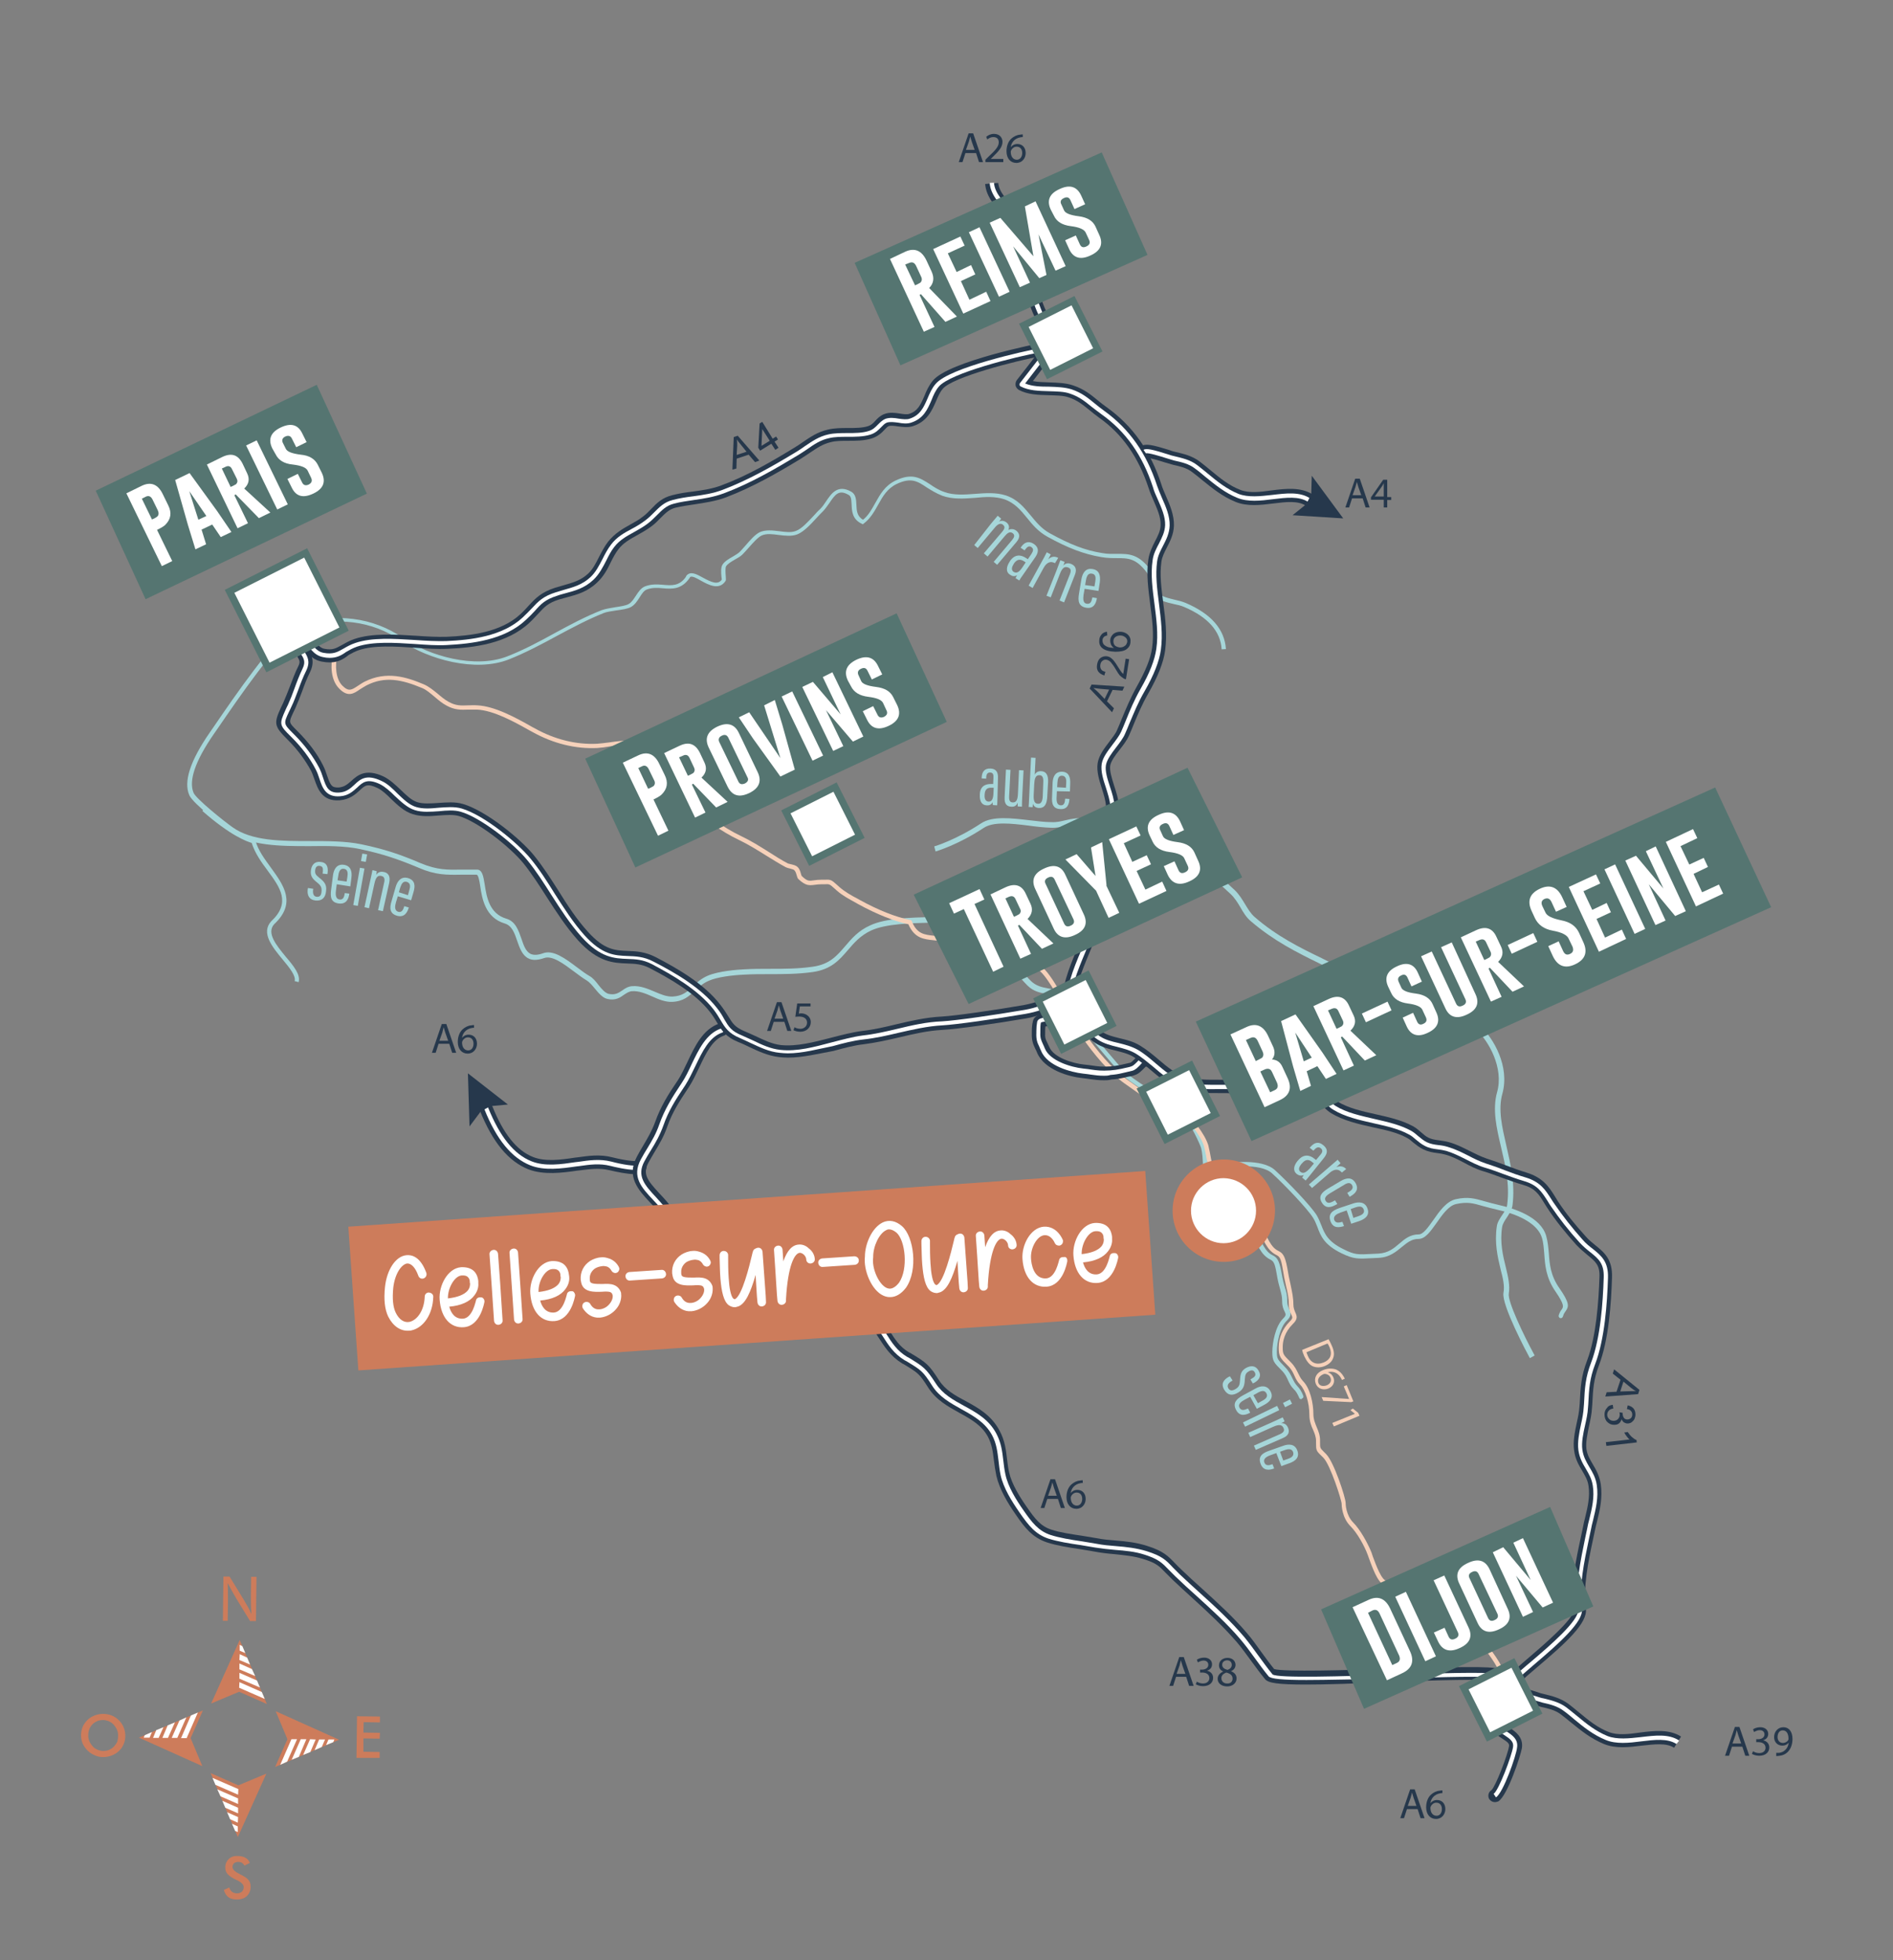 <?xml version="1.0" encoding="UTF-8"?>
<!-- Generator: Adobe Illustrator 27.4.0, SVG Export Plug-In . SVG Version: 6.00 Build 0)  -->
<svg xmlns="http://www.w3.org/2000/svg" xmlns:xlink="http://www.w3.org/1999/xlink" version="1.1" id="Calque_1" x="0px" y="0px" viewBox="0 0 710 735" style="enable-background:new 0 0 710 735;" xml:space="preserve">
<rect x="0" y="0" width="710" height="735" fill="#808080" stroke="none"/>
<style type="text/css">
	.st0{fill:#A6D6D9;}
	.st1{fill:#F6D1BA;}
	.st2{fill:#26384C;}
	.st3{fill:#FFFFFF;}
	.st4{fill:#557571;}
	.st5{fill:#CD7C5B;}
</style>
<path class="st0" d="M573.8,509.3c-1.1-2-10.7-20-9.9-24.5c0.5-2.5-0.2-5.5-1.1-8.9c-1.1-4.6-2.3-9.8-1.4-16c0.2-1.6,1.2-3,2.1-4.4  c0.9-1.3,1.7-2.5,1.8-3.8c1-7.6-0.7-14.7-2.3-21.5c-1.7-7.2-3.3-14.1-1.5-20.6c2.6-9.2-3.2-19.1-7.5-23.2c-9.6-9.2-22-8.4-22.2-8.3  c-0.6,0-13.4,0.8-21.6-7.5c-3.5-3.5-9-6.2-15.5-9.4c-8-3.9-17-8.4-25.5-15.7c-1.8-1.5-2.9-3.4-4-5.3c-1-1.7-2.1-3.5-3.7-5  c-14.6-14-34.7-23.5-55.2-26.1c-2.5-0.3-4.4,0.1-6.4,0.6c-1.7,0.4-3.5,0.8-5.8,0.7c-2.7-0.1-5.5-0.4-8.3-0.8  c-6.5-0.8-13.2-1.6-16.9,0.9c-9.7,6.4-17.7,8.7-18,8.8l-0.5-1.9c0.1,0,8.1-2.4,17.5-8.6c4.3-2.9,11.4-2,18.3-1.2  c2.7,0.3,5.6,0.7,8.2,0.7c1.9,0.1,3.5-0.3,5.2-0.7c2.1-0.5,4.3-1,7.1-0.6c21.2,2.7,41.2,12.2,56.3,26.7c1.8,1.7,2.9,3.6,4,5.4  c1.1,1.8,2.1,3.5,3.6,4.8c8.3,7.2,17.2,11.6,25.1,15.4c6.6,3.3,12.3,6.1,16,9.8c7.5,7.6,19.9,6.9,20,6.9c0.5,0,13.4-0.9,23.7,8.9  c4.8,4.6,10.9,15,8.1,25.2c-1.7,6-0.1,12.6,1.5,19.6c1.6,7,3.3,14.3,2.3,22.2c-0.2,1.7-1.2,3.2-2.1,4.6c-0.8,1.2-1.6,2.4-1.8,3.6  c-0.9,5.8,0.3,10.8,1.4,15.2c0.9,3.7,1.6,6.9,1.1,9.8c-0.5,2.9,5.6,15.7,9.7,23.2L573.8,509.3z"></path>
<g>
	<path class="st0" d="M488,524.7c-0.3,0-0.6-0.2-0.7-0.5c-0.6-1.4-1.2-2.5-2-3.2c-1.2-1.2-1.7-2.3-2.2-3.4c-0.5-1.1-1-2.3-2.4-3.7   c-2.9-2.9-3.5-3.5-3.5-6.9c0-3.3,1.1-9.6,4-12.5c1.3-1.3,1.1-1.6,0.6-2.7c-0.4-0.8-0.9-1.9-0.9-3.6c0-2-0.3-2.9-0.7-4.5   c-0.4-1.4-0.9-3.1-1.4-6.2c-0.7-4.2-1.3-4.6-2.4-5.2c-0.6-0.3-1.3-0.7-2.2-1.6c-2.6-2.6-4.7-8.6-4.7-10.1c0-1.4-0.5-1.9-1.9-1.9   c-0.6,0-1.1-0.2-1.5-0.7c-1.3-1.4-1.2-4.8-1.1-6.1c-0.5-0.4-1.6-1.1-3.4-1.1c-2.3,0-5.2-3-8-6.1c-0.5-0.5-0.9-1-1.1-1.2   c-1.1-1.1-1.2-3.5-1.3-6.6c-0.1-2.1-0.2-4.5-0.7-6.4c-0.5-1.7-3.8-8.5-5.8-11c-0.1-0.1-1.9-3-5.3-4.4c-3.9-1.6-16.3-9.8-18.6-12.1   c-2.3-2.3-12.4-14.5-12.9-15c-0.3-0.3-0.2-0.8,0.1-1.1c0.3-0.3,0.8-0.2,1.1,0.1c0.1,0.1,10.5,12.6,12.8,14.9   c2.2,2.2,14.4,10.2,18.1,11.7c3.9,1.6,6,4.8,6.1,4.9c1.9,2.4,5.5,9.4,6,11.5c0.5,2,0.7,4.5,0.8,6.7c0.1,2.3,0.3,4.9,0.9,5.5   c0.3,0.3,0.7,0.8,1.2,1.3c1.6,1.8,5,5.6,6.8,5.6c3,0,4.7,1.7,4.8,1.7l0.3,0.3l0,0.4c-0.2,1.7-0.1,4.5,0.6,5.3   c0.1,0.1,0.2,0.1,0.3,0.1c1.3,0,3.5,0.5,3.5,3.5c0,1,1.8,6.5,4.2,9c0.7,0.7,1.2,1,1.8,1.3c1.5,0.8,2.4,1.5,3.3,6.3   c0.5,3,1,4.7,1.4,6c0.5,1.6,0.8,2.7,0.8,4.9c0,1.4,0.4,2.2,0.7,3c0.7,1.5,1,2.6-1,4.5c-2.4,2.4-3.6,8.1-3.6,11.4   c0,2.8,0.2,2.9,3,5.8c1.6,1.6,2.2,3,2.8,4.2c0.5,1,0.9,1.9,1.8,2.9c0.9,0.9,1.7,2.1,2.3,3.7c0.2,0.4,0,0.9-0.4,1   C488.2,524.6,488.1,524.7,488,524.7"></path>
	<path class="st0" d="M398.9,377.8c-1.2-4.1-3.6-4.5-6.5-5.1c-2.2-0.4-4.8-0.9-7-3.1c-2.8-2.8-5.1-5.8-7.4-8.8   c-6.3-8.3-11.8-15.4-25.4-14.9c-1.2,0.1-2.5,0.1-4,0.1c-6.9,0.2-16.3,0.4-21.8,2.9c-4.1,1.9-6.5,4.7-8.8,7.4   c-3.2,3.7-6.2,7.2-13.1,8.2c-5.6,0.8-11.2,0.8-16.5,0.8c-3.1,0-6.3,0-9.6,0.2c-4.2,0.2-9.9,0.9-13,2.3c-2.3,1-3.7,2.4-5.2,3.7   c-2.2,2.1-4.2,4-8.5,4.2c-2.5,0.1-5-0.9-7.4-2c-2.5-1.1-5.1-2.2-7.7-2c-1.1,0.1-2,0.7-2.9,1.3c-1.5,1.1-3.3,2.3-6.3,1.6   c-1.8-0.4-3.3-2.2-4.7-3.9c-1-1.2-2-2.4-3-3c-1.5-0.9-3.1-2.1-4.7-3.3c-3.9-2.9-8.3-6.3-11.4-5.1c-2.4,0.8-4.3,0.9-5.8,0.1   c-2.3-1.1-3.3-3.9-4.2-6.5c-1-3-2-5.8-4.7-6.6c-7.3-2.2-8.5-9.3-9.2-14.1c-0.3-2-0.7-4.2-1.4-4.2c-2,0-3.8,0-5.4,0   c-5.7,0.1-9.9,0.2-16.3-2.6c-7.4-3.1-13.1-5.1-22-7c-5.6-1.2-12.4-1.2-18.8-1.1c-11,0-22.5,0-30.1-5.5   c-1.7-1.2-13.8-10.5-15.1-13.6c-2.2-5.1,0.3-12.8,7.6-23.4l1.8-2.6c8-11.7,21.4-31.2,30.3-38l0.3-0.1c15.1-4.4,28.9-2.6,40.1,5.1   c10,6.9,27,11.6,39,7c6.2-2.4,12.2-5.6,18-8.8c5.7-3.1,11.5-6.2,17.6-8.6c1.4-0.5,3.3-0.8,5.1-1.1c2-0.3,4-0.6,5-1.2   c1.1-0.6,1.9-1.9,2.7-3.1c0.9-1.4,1.9-2.9,3.4-3.5c2.3-0.9,4.6-0.8,6.8-0.6c3.2,0.3,6.1,0.5,8.5-2.9c0.2-0.6,0.6-1,1.3-1.3   c1.4-0.5,3.1,0.4,5.1,1.5c3.3,1.8,5.6,2.8,7.1,0.8c0-0.2,0-0.6-0.1-1c-0.2-1.9-0.2-3.6,0.3-4.5c0.7-1.3,2.4-2.3,4-3.2   c1-0.6,2-1.2,2.5-1.7c0.6-0.6,1.3-1.4,2.1-2.3c1.8-2.1,3.8-4.4,5.6-5.2c2.2-0.9,4.7-0.6,7.2-0.3c2.3,0.3,4.4,0.6,6.2-0.1   c2.2-0.8,4.5-3.4,6.6-5.6c0.9-1,1.7-1.9,2.5-2.6c0.8-0.8,1.6-1.9,2.3-3c1.9-2.8,4.3-6.4,9.4-3.5c1.7,1,1.8,2.9,1.9,4.8   c0.1,2.3,0.2,4.4,2.5,5.7c2.1-1.7,3.3-4,4.6-6.3c1.8-3.2,3.6-6.5,7.6-8.4c6.3-3,9.3-0.9,12.9,1.4c1.6,1.1,3.3,2.2,5.4,2.9   c3.5,1.3,7.6,1,11.5,0.7c3.9-0.3,7.9-0.6,11.6,0.6c4.4,1.5,6.7,4.4,9.2,7.4c2,2.4,4,5,7.3,6.8c7.4,4.1,13.2,6.4,19.6,7.4   c2.1,0.4,3.9,0.3,5.6,0.3c4.3,0,8-0.1,12.6,6.1c1.1,1.5,1.1,3,1.2,4.3c0,1.5,0.1,2.8,1.5,4.2c1.5,1.5,3.9,2,6.3,2.6   c1.4,0.3,2.9,0.7,4.1,1.2c9.6,4.1,14.6,9.9,15.1,17.3l-1.6,0.1c-0.4-6.7-5.1-12.1-14.1-15.9c-1.1-0.5-2.5-0.8-3.9-1.1   c-2.6-0.6-5.2-1.2-7.1-3c-1.9-1.9-1.9-3.7-2-5.3c0-1.2-0.1-2.3-0.9-3.4c-4.1-5.5-7.1-5.5-11.3-5.5c-1.7,0-3.7,0-5.9-0.4   c-6.5-1.1-12.5-3.4-20.1-7.6c-3.6-2-5.7-4.6-7.8-7.2c-2.3-2.8-4.5-5.5-8.5-6.9c-3.4-1.1-7.1-0.9-11-0.5c-4.1,0.3-8.3,0.6-12.2-0.8   c-2.3-0.9-4.2-2.1-5.8-3.1c-3.4-2.3-5.9-3.9-11.3-1.3c-3.5,1.7-5.2,4.6-6.9,7.7c-1.4,2.5-2.9,5.2-5.4,7.1l-0.4,0.3l-0.4-0.2   c-3.6-1.7-3.7-4.8-3.8-7.3c-0.1-1.9-0.2-3-1.1-3.5c-3.6-2.1-5-0.3-7.2,3c-0.8,1.1-1.6,2.3-2.5,3.2c-0.7,0.7-1.6,1.6-2.4,2.5   c-2.2,2.4-4.7,5.1-7.2,6.1c-2.1,0.8-4.6,0.5-7,0.2c-2.3-0.3-4.5-0.6-6.3,0.2c-1.4,0.6-3.4,2.9-5,4.7c-0.8,0.9-1.6,1.8-2.2,2.4   c-0.7,0.7-1.7,1.3-2.8,1.9c-1.4,0.8-2.9,1.7-3.4,2.6c-0.3,0.6-0.2,2.5-0.1,3.6c0.1,1.2,0.1,1.6-0.1,1.9c-2.4,3.6-6.4,1.4-9.3-0.2   c-1.4-0.8-3-1.7-3.8-1.4c-0.1,0-0.2,0.1-0.4,0.5c-3,4.3-6.6,4.1-10,3.8c-2-0.2-4.1-0.3-6.1,0.5c-1,0.4-1.8,1.6-2.6,2.9   c-0.9,1.4-1.8,2.8-3.2,3.6c-1.2,0.7-3.3,1-5.5,1.3c-1.8,0.3-3.6,0.5-4.8,1c-6,2.4-11.8,5.5-17.4,8.5c-5.9,3.2-11.9,6.4-18.2,8.9   c-12.5,4.9-30.2,0-40.5-7.1c-10.7-7.4-24-9.1-38.6-4.9c-8.7,6.7-21.9,26-29.8,37.5l-1.8,2.6c-6.9,10-9.4,17.4-7.5,21.9   c0.9,2.2,11.2,10.5,14.6,12.9c7.2,5.2,18.3,5.2,29.2,5.2c6.5,0,13.3,0,19.1,1.2c9.1,1.9,14.8,3.9,22.3,7.1   c6.2,2.6,10.2,2.5,15.7,2.4c1.7,0,3.4,0,5.4,0c2,0,2.4,2.5,2.9,5.6c0.7,4.6,1.7,10.9,8.1,12.8c3.5,1,4.6,4.5,5.7,7.6   c0.8,2.4,1.6,4.7,3.4,5.6c1.1,0.5,2.6,0.5,4.6-0.2c3.8-1.5,8.4,1.9,12.9,5.3c1.6,1.2,3.2,2.4,4.6,3.2c1.3,0.7,2.4,2.1,3.4,3.4   c1.2,1.5,2.5,3,3.8,3.3c2.4,0.5,3.6-0.3,5.1-1.3c1.1-0.8,2.2-1.5,3.8-1.6c3-0.2,5.8,1,8.4,2.1c2.3,1,4.5,1.9,6.7,1.8   c3.7-0.2,5.5-1.8,7.5-3.8c1.5-1.4,3.1-2.9,5.6-4c4.2-1.8,11.4-2.3,13.6-2.4c3.3-0.2,6.5-0.2,9.6-0.2c5.6,0,10.8,0,16.3-0.8   c6.3-0.9,9-4.1,12.1-7.7c2.4-2.8,4.9-5.8,9.4-7.8c5.7-2.7,15.4-2.9,22.4-3.1c1.4,0,2.8-0.1,4-0.1c14.4-0.6,20.4,7.2,26.7,15.5   c2.2,2.9,4.5,5.9,7.2,8.6c1.9,1.8,4,2.3,6.2,2.7c3.1,0.6,6.3,1.2,7.8,6.2L398.9,377.8z"></path>
	<path class="st0" d="M112,368.3l-1.5-0.4c0.6-1.9-2-5.1-4.5-8.1c-3.9-4.7-8.2-10-4.3-14.3c7.5-7,3.4-12.6-1.3-19   c-2.4-3.2-4.8-6.6-6-10.4c-1.8-0.5-8.2-2.9-18.5-12l1.1-1.2c11.5,10.2,18.1,11.7,18.2,11.7l0.5,0.1l0.1,0.5c1,3.7,3.5,7,5.9,10.3   c4.7,6.5,9.6,13.2,1.1,21.1c-2.9,3.3,0.8,7.8,4.4,12.2C110.1,362.2,112.8,365.5,112,368.3"></path>
	<path class="st1" d="M565.1,633.5l-1.6-0.3c1.6-7.3-11.8-20.7-12.4-21.2l-5.2-5.2c-1-1-1.6-2-2.1-2.8c-0.7-1.1-1-1.6-1.5-1.6   c-2.4,0-4.3-0.1-5.2-0.9c-1.3-1.3-3.3-2.8-4-2.8c-1.6,0-4.6-0.4-6.1-1.8c-1.1-1.1-4.2-2.3-6.8-2.3c-2.8,0-4.7-4.6-6.7-10.1   l-0.5-1.4c-1.2-3.3-3.9-8.2-6.5-10.8c-3.2-3.2-3.3-7.9-3.3-8.4c0-1.3-4.2-14.5-6.8-17.2l-0.8-0.8c-1.9-1.8-2-2.1-2-4.7l0-0.8   c0-1.6-0.5-2.8-1.1-4.2c-0.7-1.5-1.4-3.3-1.4-5.7c0-4.5-1.5-9.2-3.4-11.2c-1.2-1.2-1.7-2.3-2.2-3.4c-0.5-1.1-1-2.3-2.4-3.7   c-2.9-2.9-3.5-3.5-3.5-6.9c0-3.6,1.4-7,4.1-9.7c1.3-1.3,1.1-1.6,0.6-2.7c-0.4-0.8-0.9-1.9-0.9-3.6c0-2.4-0.4-4.4-1.1-7.3   c-0.4-1.7-0.8-3.7-1.2-6.2c-0.7-4.3-1.3-4.6-2.4-5.2c-0.6-0.3-1.3-0.7-2.2-1.6c-2.6-2.6-4.7-8.6-4.7-10.1c0-1.4-0.5-1.9-1.9-1.9   c-0.6,0-1.1-0.2-1.5-0.7c-1.3-1.4-1.2-4.8-1.1-6.1c-0.5-0.4-1.6-1.1-3.4-1.1c-2.3,0-5.2-3-8-6.1c-0.5-0.5-0.9-1-1.1-1.2   c-1.1-1.1-1.6-3.9-2.2-7.1c-0.3-1.6-0.6-3.3-1-4.8c-0.5-1.8-1.9-4.3-3.8-6.7l1.3-1c2,2.6,3.5,5.3,4.1,7.3c0.4,1.6,0.7,3.3,1,4.9   c0.5,2.7,1,5.4,1.8,6.2c0.3,0.3,0.7,0.8,1.2,1.3c1.6,1.8,5,5.6,6.8,5.6c3,0,4.7,1.7,4.8,1.7l0.3,0.3l0,0.4   c-0.2,1.7-0.1,4.5,0.6,5.3c0.1,0.1,0.2,0.1,0.3,0.1c2.2,0,3.5,1.2,3.5,3.5c0,1,1.8,6.5,4.2,9c0.7,0.7,1.2,1,1.8,1.3   c1.5,0.8,2.4,1.5,3.3,6.3c0.4,2.5,0.8,4.4,1.2,6.1c0.6,2.9,1.1,5.1,1.1,7.6c0,1.4,0.4,2.2,0.7,3c0.7,1.5,1,2.6-1,4.5   c-3,3-3.7,6.3-3.7,8.5c0,2.8,0.2,2.9,3,5.7c1.6,1.6,2.2,3,2.8,4.2c0.5,1,0.9,1.9,1.8,2.9c2.7,2.7,3.9,8.3,3.9,12.3   c0,2.1,0.7,3.6,1.3,5.1c0.6,1.4,1.2,2.9,1.2,4.8v0.8c0,2.1,0,2.1,1.5,3.6l0.8,0.8c2.9,2.9,7.3,16.3,7.3,18.3c0,0.5,0.1,4.5,2.8,7.3   c2.7,2.7,5.5,7.8,6.9,11.3l0.5,1.5c1.1,2.9,3.3,9.1,5.2,9.1c2.8,0,6.4,1.3,7.9,2.8c1,1,3.5,1.4,5,1.4c1.9,0,4.8,2.9,5.2,3.2   c0.5,0.5,3.1,0.5,4,0.5c1.4,0,2.1,1.1,2.8,2.3c0.5,0.8,1,1.7,1.9,2.5l5.2,5.2C553.8,612.3,566.9,625.5,565.1,633.5"></path>
	<path class="st1" d="M448.1,423.3c-2.9-3.7-6-6.2-8.5-6.7c-4.8-1-5.6-1.6-13.7-7.4l-4.1-2.9c-12-8.5-22.4-27.5-22.9-28.3   c-1.2-2.8-7.1-13.6-10-14.6c-1.5-0.5-2.9-0.5-4.4-0.5c-1.6,0-3.3,0-5.2-0.7c-3.1-1.1-4.8-1.6-8.2-2.2c-3.5-0.7-6.9-1.3-9.5-2.6   c-1-0.5-2-1.2-2.9-1.9c-1.1-0.8-2.1-1.6-3.1-1.9c-1.9-0.6-3.7-0.8-5.4-1c-3.7-0.4-7.2-0.7-9.5-6c-5.4-1.2-11.8-3.7-18.9-7.6   l-0.7-0.4c-2.5-1.4-4.9-2.6-7.2-4.6l-1-0.9c-1.8-1.6-1.8-1.6-3.8-1.5l-1,0c-1,0-1.8,0.1-2.5,0.2c-2.3,0.3-3.5,0.3-6.1-2.1   c-0.4-0.3-0.5-0.9-0.7-1.5c-0.2-0.7-0.4-1.4-0.9-1.9c-0.3-0.3-1-0.4-1.6-0.6c-0.6-0.1-1.1-0.3-1.6-0.5c-2.6-1.4-5.1-3-7.4-4.4   c-3.2-2-6.4-4-10.1-5.8c-13.5-6.4-23.2-17.3-32-27.9c-0.5-0.6-0.9-1.2-1.4-1.8c-2.1-2.7-4.1-5.2-7.2-5.8c-2.4-0.4-5.2,0-7.9,0.4   c-1.6,0.3-3.2,0.5-4.7,0.6c-8.2,0.4-16.5-1.7-24.1-5.9l-1.3-0.7c-5.7-3.2-13.4-7.5-19.7-7.8c-1.2,0-2.3,0-3.3,0   c-2.7,0.1-5,0.2-8.1-1.5c-1.7-0.9-3.1-2.1-4.5-3.3c-1.6-1.3-3-2.6-4.7-3.3c-7.7-3.2-13.9-4.5-20.8-1c-0.9,0.5-1.7,1-2.5,1.5   c-2.3,1.6-4.5,3.1-7.8-0.3c-3.2-3.2-3.3-8.9-2.3-12.8l1.6,0.4c-0.9,3.8-0.6,8.8,1.9,11.3c2.4,2.4,3.5,1.6,5.8,0.1   c0.8-0.5,1.6-1.1,2.6-1.6c8.2-4.1,15.7-1.7,22.1,1c1.9,0.8,3.6,2.2,5.2,3.5c1.3,1.1,2.7,2.3,4.2,3.1c2.7,1.5,4.6,1.4,7.3,1.3   c1,0,2.1-0.1,3.4,0c6.6,0.3,14.6,4.7,20.4,8l1.3,0.7c7.4,4.1,15.4,6.1,23.3,5.7c1.4-0.1,2.9-0.3,4.5-0.5c2.9-0.4,5.8-0.9,8.4-0.4   c3.7,0.7,6,3.6,8.2,6.4c0.5,0.6,0.9,1.2,1.4,1.7c8.7,10.4,18.2,21.1,31.4,27.4c3.8,1.8,7.1,3.9,10.3,5.9c2.3,1.5,4.7,3,7.3,4.4   c0.3,0.1,0.7,0.2,1.2,0.3c0.8,0.2,1.8,0.4,2.4,1c0.8,0.7,1.1,1.8,1.3,2.6c0.1,0.3,0.2,0.7,0.3,0.8c2.1,2,2.7,1.9,4.7,1.6   c0.7-0.1,1.6-0.2,2.6-0.2l1,0c2.5-0.1,2.7-0.1,4.9,1.9l1,0.9c2.1,1.8,4.4,3.1,6.9,4.4l0.7,0.4c7.1,3.9,13.5,6.4,18.9,7.5l0.4,0.1   l0.2,0.4c1.9,4.7,4.6,5,8.3,5.4c1.7,0.2,3.7,0.4,5.7,1c1.3,0.4,2.5,1.3,3.6,2.2c0.9,0.7,1.7,1.3,2.6,1.7c2.5,1.1,5.7,1.8,9.1,2.4   c3.3,0.6,5.3,1.1,8.5,2.3c1.6,0.6,3.1,0.6,4.7,0.6c1.6,0,3.2,0,4.9,0.6c4.1,1.4,10.8,15.3,10.9,15.4c0.1,0.1,10.7,19.4,22.4,27.7   l4.1,2.9c8,5.7,8.7,6.2,13.1,7.1c4.1,0.8,8,5.4,9.5,7.3L448.1,423.3z"></path>
	<path class="st2" d="M394.5,130.9c-2-0.6-3.1-3.1-5.3-9c-0.4-1.1-0.8-2.1-1-2.7c-1.2-2.7-2.6-5.7-2.6-9.3c0-1.8,0-3.5,0.1-5.2   c0.1-4.6,0.3-8.9-1-13.2c-0.9-3.3-4-6.4-7-9.4c-3.8-3.9-7.8-7.9-8.2-13.1l4.9-0.4c0.3,3.4,3.4,6.7,6.8,10.1c3.4,3.4,6.9,7,8.2,11.5   c1.4,5.1,1.3,10,1.1,14.7c-0.1,1.7-0.1,3.3-0.1,5c0,2.6,1.1,4.9,2.2,7.3c0.3,0.6,0.7,1.7,1.2,3c0.7,1.8,2.1,5.6,2.8,6.4   c0,0-0.2-0.2-0.7-0.4L394.5,130.9z"></path>
	<path class="st3" d="M395,129.3c-1.2-0.4-2.2-2.7-4.2-8c-0.4-1.2-0.8-2.2-1.1-2.8c-1.2-2.7-2.5-5.4-2.5-8.7c0-1.7,0-3.5,0.1-5.2   c0.2-4.7,0.3-9.2-1-13.7c-1.1-3.7-4.3-7-7.4-10.2c-3.6-3.7-7.4-7.5-7.7-12.1l1.6-0.1c0.3,4,3.7,7.5,7.3,11.1   c3.3,3.3,6.6,6.7,7.8,10.8c1.4,4.8,1.2,9.6,1.1,14.2c-0.1,1.7-0.1,3.4-0.1,5.1c0,2.9,1.2,5.4,2.3,8c0.3,0.6,0.7,1.7,1.1,2.9   c0.8,2.1,2.4,6.6,3.2,7.1L395,129.3z"></path>
	<path class="st2" d="M627.9,655.4c-2.9-1.9-7.4-1.3-12.1-0.8c-4.8,0.6-9.8,1.2-14.2-0.6c-4.9-2-8.7-5.1-12.4-8.1   c-1.3-1.1-2.6-2.1-3.9-3.1c-2-1.5-4.5-2.1-7.2-2.7c-0.7-0.2-1.8-0.5-3.1-0.9c-1.9-0.6-5.7-1.8-6.7-1.7c0,0,0.3,0,0.7-0.3l-2.9-4   c1.7-1.2,4.3-0.6,10.4,1.3c1.1,0.4,2.1,0.7,2.7,0.8c3,0.7,6.1,1.5,9,3.6c1.4,1.1,2.8,2.2,4.1,3.3c3.5,2.9,6.9,5.7,11.1,7.3   c3.2,1.3,7.5,0.8,11.7,0.2c5.4-0.7,11-1.3,15.4,1.5L627.9,655.4z"></path>
	<path class="st3" d="M628.8,654c-3.4-2.2-8.2-1.6-13.2-1c-4.6,0.6-9.4,1.1-13.3-0.5c-4.7-1.9-8.4-4.9-11.9-7.8   c-1.3-1.1-2.6-2.2-4-3.2c-2.3-1.7-5-2.4-7.8-3c-0.7-0.2-1.7-0.5-3-0.9c-2.2-0.7-6.7-2.1-7.5-1.8l-0.9-1.3c1-0.7,3.5-0.1,8.9,1.6   c1.2,0.4,2.2,0.7,2.9,0.8c2.8,0.7,5.8,1.4,8.4,3.3c1.4,1.1,2.7,2.1,4,3.2c3.6,3,7.1,5.8,11.5,7.6c3.6,1.4,8.2,0.9,12.6,0.4   c5.1-0.6,10.4-1.3,14.3,1.3L628.8,654z"></path>
	<path class="st2" d="M560.7,675.8c-0.8,0-1.6-0.4-2.1-1.1c-0.7-1.1-0.4-2.7,0.8-3.4c1.6-1.5,6.1-13.3,6.6-16.5   c0.1-0.9-0.3-1.4-2.5-2.8c-0.4-0.3-0.8-0.5-1.2-0.8c-3.8-2.7-4.7-5.9-4.8-8c-0.1-3.3,1.6-6.6,4.9-9.4c1-0.9,2.6-0.7,3.5,0.3   c0.9,1,0.7,2.6-0.3,3.5c-2.1,1.7-3.2,3.6-3.1,5.4c0.1,1.9,1.5,3.3,2.7,4.2c0.3,0.2,0.7,0.5,1,0.7c2,1.3,5.3,3.5,4.6,7.7   c-0.4,2.5-5.3,17.6-8.8,19.9C561.6,675.6,561.2,675.8,560.7,675.8"></path>
	<path class="st3" d="M561.1,674l-0.9-1.3c1.9-1.2,6.8-14.3,7.3-17.6c0.3-2-1.1-3-3.2-4.4c-0.4-0.3-0.8-0.5-1.2-0.8   c-2.6-1.9-4-4.2-4.1-6.7c-0.1-2.8,1.4-5.7,4.3-8l1,1.2c-2.5,2.1-3.8,4.5-3.7,6.7c0.1,2,1.3,3.9,3.4,5.5c0.3,0.2,0.7,0.5,1.1,0.7   c2,1.3,4.4,2.9,3.9,6C568.7,658.4,563.8,672.3,561.1,674"></path>
	<path class="st2" d="M238.1,440.3c-2.8,0-6.6-0.8-9.6-1.5c-3.7-0.9-7.2-0.4-11.2,0.1l-0.9,0.1c-5.5,0.8-12.4,1.7-18.2-0.5   c-7.5-3-13.4-10.1-18.2-22c-0.5-1.3,0.1-2.7,1.4-3.2c1.2-0.5,2.7,0.1,3.2,1.4c4.2,10.5,9.2,16.8,15.4,19.2c4.6,1.8,10.5,1,15.7,0.2   l0.9-0.1c4.3-0.6,8.5-1.2,13.1,0c4.8,1.2,8.6,1.6,9.5,1.3c1.2-0.4,2.7,0.2,3.1,1.4c0.5,1.2-0.1,2.6-1.3,3.1   C240.2,440.2,239.3,440.3,238.1,440.3"></path>
	<path class="st3" d="M238.2,438.7c-3.1,0-7.7-1.1-9.3-1.5c-4-1-7.6-0.5-11.8,0.1l-0.9,0.1c-5.6,0.8-12,1.7-17.3-0.4   c-7-2.8-12.7-9.7-17.2-21c-0.2-0.4,0-0.9,0.4-1c0.4-0.2,0.9,0,1,0.4c4.4,10.9,9.7,17.5,16.3,20.1c5,2,11.1,1.1,16.5,0.3l0.9-0.1   c4.2-0.6,8.1-1.2,12.5-0.1c4.1,1.1,9,1.9,10.5,1.3c0.4-0.2,0.9,0,1,0.4c0.2,0.4,0,0.9-0.4,1C239.8,438.6,239.1,438.7,238.2,438.7"></path>
	<path class="st2" d="M393.1,381.4L393.1,381.4L393.1,381.4z M392.2,384L392.2,384L392.2,384z M414.1,405.1c-2.1,0-3.4-0.2-5-0.4   c-0.9-0.1-1.8-0.3-3-0.4c-5.1-0.5-14.4-3.1-17.1-9.5c-0.2-0.6-0.5-1.1-0.7-1.5c-0.8-1.7-1.4-3.1-1.3-5.9l0-0.7   c0-1.2,0.1-2.5,0.4-3.7c0.5-2.4,3.1-2.7,5.1-3c0.3,0,0.8-0.1,1.2-0.2c0.4-0.6,1.1-0.9,1.8-1c1.2-0.1,2.5,0.9,2.6,2.3   c0.2,3.1-3.3,3.5-5,3.7c-0.3,0-0.7,0.1-1,0.1c-0.1,0.6-0.1,1.2-0.1,1.8l0,0.7c-0.1,1.7,0.1,2.2,0.8,3.6c0.2,0.5,0.5,1,0.8,1.7   c1.6,3.9,8.9,6.1,13,6.5c1.3,0.1,2.3,0.3,3.2,0.4c2.1,0.3,3.4,0.5,6.7,0.3c1.3-0.1,2.5-0.3,4-0.6c0.4-0.1,0.9-0.2,1.3-0.3   c0.7-0.2,1.5-0.3,2.2-0.5c0.3-0.1,1-0.8,1.4-1.2c1.1-1.1,2.5-2.6,4.7-2.2c1.3,0.3,2.2,1.5,1.9,2.9c-0.2,1.1-1.2,2-2.3,2   c-0.2,0.2-0.5,0.5-0.7,0.7c-0.9,0.9-1.9,2-3.5,2.5c-0.8,0.3-1.7,0.5-2.6,0.6l-1.2,0.3c-1.7,0.4-3.2,0.6-4.8,0.7   C415.7,405.1,414.8,405.1,414.1,405.1"></path>
	<path class="st3" d="M414.1,403.4c-2,0-3.3-0.2-4.8-0.4c-0.9-0.1-1.8-0.3-3.1-0.4c-4.4-0.5-13.4-2.8-15.7-8.5   c-0.3-0.6-0.5-1.1-0.7-1.6c-0.8-1.6-1.2-2.7-1.1-5.2l0-0.7c0-1.1,0.1-2.3,0.3-3.4c0.3-1.3,1.9-1.5,3.6-1.7c0.7-0.1,2-0.2,2.2-0.5   c0-0.4,0.3-0.7,0.7-0.8c0.4,0,0.8,0.4,0.8,0.8c0.1,1.5-1.8,1.8-3.6,2c-0.7,0.1-2.1,0.2-2.3,0.5c-0.2,0.9-0.2,1.9-0.2,3l0,0.7   c-0.1,2.1,0.3,2.8,1,4.4c0.2,0.5,0.5,1,0.7,1.6c1.9,4.6,9.7,7,14.4,7.5c1.3,0.1,2.3,0.3,3.1,0.4c2.1,0.3,3.6,0.5,7,0.3   c1.4-0.1,2.7-0.3,4.2-0.6c0.4-0.1,0.8-0.2,1.3-0.3c0.8-0.2,1.6-0.3,2.4-0.6c0.7-0.2,1.4-0.9,2.1-1.6c0.9-1,1.9-2,3.2-1.7   c0.4,0.1,0.7,0.5,0.6,0.9c-0.1,0.4-0.5,0.7-0.9,0.6c-0.5-0.1-1.1,0.6-1.7,1.3c-0.8,0.8-1.6,1.7-2.8,2.1c-0.8,0.2-1.6,0.4-2.5,0.6   c-0.4,0.1-0.9,0.2-1.3,0.3c-1.6,0.4-3.1,0.6-4.5,0.7C415.6,403.4,414.8,403.4,414.1,403.4"></path>
	<path class="st2" d="M478.3,626.5L478.3,626.5L478.3,626.5z M560.5,630.5L560.5,630.5L560.5,630.5z M489.9,631.7   c-10.9,0-14.2-0.6-15.4-2c-1.9-2.3-3.7-4.8-5.4-7.1c-1.8-2.4-3.4-4.7-5.2-6.8c-5-5.8-10.7-11.1-16.3-16.2c-2.6-2.4-5.3-4.8-7.8-7.2   c-1-1-1.8-1.8-2.6-2.6c-2.4-2.5-3.5-3.7-8.5-5.2c-3.5-1.1-7-1.4-10.7-1.8c-2.5-0.2-5.1-0.5-7.7-1c-1.7-0.3-3.4-0.6-5.3-0.9   c-4.2-0.6-8.6-1.3-12.3-2.5c-5.4-1.8-8.3-5.4-11.7-10.4c-3-4.3-6.1-9.4-7.3-14.6c-0.4-2-0.7-3.9-0.9-5.6c-0.4-3.2-0.7-6-2.2-8.9   c-2.3-4.4-6.4-6.7-10.8-9.1c-4.3-2.4-8.7-4.8-11.7-9.5c-3.3-5.2-3.7-5.4-9.1-8.7l-0.6-0.3c-4.4-2.7-6.6-6.2-9-9.9l-1.1-1.7   c-7.1-11-21.7-14.1-35.7-17.2c-6.9-1.5-13.3-2.9-18.7-5.2c-1.5-0.6-3.1-1.2-4.8-1.8c-3.6-1.3-7.2-2.6-10.2-4.5   c-4.3-2.7-6.3-6.6-8.2-10.4c-0.7-1.3-1.4-2.7-2.2-4c-1.3-2.1-3.1-4-4.8-5.8c-4.2-4.5-8.9-9.5-4.8-17.1c0.8-1.5,1.6-2.9,2.4-4.2   c1.7-2.9,3.2-5.4,4.4-8.7c2.1-5.9,5-10.5,8.2-15.2l0.4-0.6c1.3-2,2.4-4.4,3.6-6.9c2.8-5.9,5.7-12.1,11.9-14.3   c1.3-0.5,2.7,0.2,3.1,1.5c0.5,1.3-0.2,2.7-1.5,3.1c-4.2,1.5-6.6,6.5-9.1,11.8c-1.2,2.5-2.4,5.1-3.9,7.4l-0.4,0.6   c-3.1,4.7-5.8,8.8-7.7,14.2c-1.3,3.8-3,6.6-4.8,9.6c-0.8,1.3-1.5,2.6-2.3,4c-2.3,4.3-0.3,6.7,4,11.4c1.9,2,3.9,4.1,5.4,6.7   c0.9,1.5,1.6,2.9,2.4,4.4c1.7,3.5,3.3,6.5,6.5,8.5c2.5,1.6,5.9,2.8,9.2,4c1.8,0.6,3.5,1.3,5,1.9c5,2.1,11.2,3.5,17.9,4.9   c14.4,3.1,30.6,6.6,38.8,19.3l1.1,1.7c2.2,3.5,3.9,6.2,7.4,8.3l0.6,0.3c6,3.6,6.9,4.3,10.7,10.2c2.3,3.6,6,5.7,10,7.8   c4.8,2.6,9.7,5.4,12.7,11.1c2,3.7,2.4,7.2,2.8,10.6c0.2,1.7,0.4,3.4,0.8,5.1c1,4.4,4,9.2,6.6,12.9c3.1,4.5,5.2,7.2,9.2,8.5   c3.3,1.1,7.5,1.7,11.5,2.3c1.9,0.3,3.7,0.6,5.4,0.9c2.5,0.5,4.9,0.7,7.3,0.9c3.8,0.3,7.7,0.7,11.7,2c6.1,1.9,7.9,3.8,10.5,6.5   c0.7,0.7,1.4,1.5,2.4,2.4c2.5,2.4,5.1,4.8,7.7,7.1c5.7,5.2,11.6,10.5,16.8,16.6c1.9,2.2,3.7,4.7,5.4,7.1c1.6,2.2,3.2,4.4,4.9,6.5   c3.9,1.1,27.1,0.4,44.1-0.1c32.8-1,39.4-0.9,41.4,0.6c1.1,0.8,1.3,2.4,0.4,3.4c-0.8,1-2.1,1.2-3.2,0.6c-2.9-0.9-22.6-0.3-38.5,0.3   C507.3,631.4,497,631.7,489.9,631.7"></path>
	<path class="st3" d="M490,630c-8.8,0-13.4-0.4-14.2-1.4c-1.9-2.3-3.6-4.7-5.3-7c-1.8-2.5-3.5-4.8-5.3-6.9   c-5-5.9-10.9-11.2-16.5-16.3c-2.6-2.3-5.2-4.7-7.8-7.2c-1-1-1.8-1.8-2.5-2.5c-2.5-2.6-3.8-4-9.1-5.7c-3.7-1.2-7.3-1.5-11.1-1.8   c-2.5-0.2-5-0.5-7.6-0.9c-1.7-0.3-3.5-0.6-5.3-0.9c-4.2-0.6-8.5-1.3-12-2.4c-4.9-1.6-7.5-4.9-10.9-9.8c-2.9-4.2-6-9.1-7.1-14   c-0.4-1.9-0.6-3.7-0.8-5.5c-0.4-3.2-0.7-6.3-2.4-9.5c-2.6-4.8-6.9-7.2-11.4-9.7c-4.1-2.3-8.4-4.6-11.1-8.9   c-3.5-5.5-4.1-5.8-9.7-9.2l-0.6-0.3c-4.1-2.5-6.1-5.7-8.4-9.3c-0.4-0.6-0.7-1.1-1.1-1.7c-7.5-11.5-22.4-14.8-36.8-17.9   c-6.8-1.5-13.2-2.9-18.5-5.1c-1.5-0.6-3.1-1.2-4.9-1.8c-3.5-1.2-7.1-2.5-9.9-4.3c-4-2.5-5.7-6-7.6-9.8c-0.7-1.4-1.4-2.8-2.2-4.2   c-1.4-2.3-3.2-4.2-5-6.1c-4.2-4.5-8.1-8.6-4.5-15.2c0.8-1.5,1.6-2.8,2.4-4.1c1.8-3,3.3-5.5,4.5-9c2-5.7,4.9-10.2,8-14.9l0.4-0.6   c1.4-2.1,2.6-4.6,3.7-7c2.7-5.6,5.5-11.5,11-13.4c0.4-0.1,0.9,0.1,1,0.5c0.1,0.4-0.1,0.9-0.5,1c-4.9,1.7-7.4,7-10.1,12.6   c-1.2,2.5-2.4,5-3.8,7.2l-0.4,0.6c-3.2,4.8-5.9,9-7.8,14.5c-1.3,3.6-2.9,6.4-4.7,9.3c-0.8,1.3-1.6,2.6-2.4,4.1   c-3,5.5,0.2,9,4.3,13.4c1.8,2,3.7,4,5.2,6.4c0.9,1.4,1.6,2.9,2.3,4.3c1.8,3.5,3.5,6.9,7.1,9.1c2.7,1.7,6.2,2.9,9.6,4.1   c1.8,0.6,3.4,1.2,5,1.9c5.1,2.2,11.5,3.5,18.2,5c14,3,30,6.5,37.8,18.6c0.4,0.6,0.7,1.2,1.1,1.7c2.2,3.5,4.1,6.5,7.9,8.8l0.6,0.3   c5.7,3.5,6.4,3.9,10.2,9.7c2.6,4,6.4,6.1,10.6,8.4c4.6,2.5,9.3,5.1,12.1,10.4c1.8,3.4,2.2,6.6,2.6,10c0.2,1.7,0.4,3.5,0.8,5.3   c1,4.7,4,9.5,6.8,13.5c3.2,4.6,5.6,7.7,10.1,9.2c3.4,1.1,7.7,1.8,11.8,2.4c1.9,0.3,3.7,0.6,5.4,0.9c2.5,0.5,5,0.7,7.5,0.9   c3.7,0.3,7.5,0.7,11.4,1.9c5.7,1.8,7.2,3.3,9.8,6.1c0.7,0.7,1.5,1.5,2.5,2.5c2.5,2.4,5.2,4.8,7.7,7.1c5.7,5.1,11.5,10.5,16.6,16.5   c1.8,2.2,3.5,4.5,5.3,7c1.7,2.3,3.4,4.7,5.3,7c1.9,1.5,26.9,0.7,45.2,0.1c26.1-0.8,38.6-1.1,40.3,0.2c0.4,0.3,0.4,0.8,0.1,1.1   c-0.3,0.4-0.8,0.4-1.1,0.1c-1.8-1.1-21.7-0.5-39.3,0.1C508.2,629.7,497.6,630,490,630"></path>
	<path class="st2" d="M568.7,631.6c-0.5,0-1.1-0.2-1.5-0.5c-1.1-0.8-1.3-2.4-0.4-3.4c0.9-1.2,3-3,6.6-6.1c4.7-4,17.2-14.7,16.8-17.8   c-1.3-8.9,0.9-18.9,2.8-27.7l0.7-3.3c0.2-1.2,0.5-2.4,0.8-3.6c1-4.1,1.9-8,1.3-12c-0.3-2.2-1.3-3.8-2.4-5.7c-1.2-2-2.6-4.3-3-7.6   c-0.5-3.4,0.3-7,1-10.4c0.5-2.2,0.9-4.2,1-6l0.1-1.2c0.3-6.1,0.5-10.2,2.8-16.2c3.4-9,4.3-22.1,4.6-31.2c0.2-4.5-1.5-5.8-4.4-8.2   c-1.3-1.1-2.8-2.3-4.3-3.9c-4.1-4.6-7.7-9-10.7-13.6c-0.5-0.8-1-1.5-1.4-2.2c-2-3.3-3.4-5.4-7.9-6.7c-2.8-0.8-5.4-1.8-8-2.7   c-2.2-0.8-4.5-1.7-6.9-2.4c-2.7-0.8-5-2-7.2-3.2c-2.3-1.2-4.4-2.3-6.9-3c-1.1-0.3-2.1-0.5-3.1-0.6c-1.7-0.2-3.4-0.5-5.3-1.4   c-1.6-0.8-2.8-1.8-3.8-2.6c-0.8-0.7-1.5-1.3-2.3-1.7c-3.6-2-8.1-3-12.9-4c-5.4-1.2-11-2.5-15.6-5.3c-1.9-1.2-3.4-3-4.8-4.7   c-1.5-1.8-2.9-3.6-4.5-4.1c-2.5-0.8-5,0.2-7.8,1.4c-2.1,0.9-4.3,1.8-6.7,1.9c-3,0.2-5.8-0.4-8.6-1c-2.4-0.5-4.7-1-7.1-1h0l-2.1,0   c-4.8,0-10.3,0.1-14.9-1.5c-4.5-1.5-8-4.5-11.3-7.3c-2.1-1.8-4.1-3.4-6.3-4.8c-2-1.2-4.2-1.7-6.5-2.3c-5.1-1.2-10.9-2.6-14.8-11.9   c-0.5-1.2,0.1-2.7,1.3-3.2c1.2-0.5,2.7,0.1,3.2,1.3c2.9,7,6.7,7.9,11.5,9.1c2.5,0.6,5.2,1.2,7.8,2.8c2.5,1.5,4.8,3.4,6.9,5.2   c3.2,2.7,6.1,5.2,9.8,6.4c3.8,1.3,8.8,1.2,13.3,1.2l2.2,0h0c2.9,0,5.5,0.6,8.1,1.1c2.5,0.5,5,1,7.2,0.9c1.6-0.1,3.3-0.8,5.1-1.6   c3.3-1.4,6.9-2.9,11.2-1.5c3,1,5,3.5,6.8,5.7c1.2,1.5,2.3,2.9,3.5,3.6c3.9,2.4,9.1,3.6,14.1,4.7c4.9,1.1,9.9,2.2,14.1,4.5   c1.3,0.7,2.2,1.5,3.1,2.3c0.9,0.8,1.7,1.5,2.7,2c1.2,0.6,2.4,0.8,3.9,1c1.1,0.2,2.4,0.3,3.8,0.7c2.9,0.8,5.4,2.1,7.8,3.3   c2.2,1.1,4.2,2.1,6.5,2.9c2.5,0.8,4.8,1.6,7.1,2.5c2.6,1,5.1,1.9,7.7,2.7c6.2,1.9,8.4,5.3,10.6,8.8c0.4,0.7,0.9,1.4,1.3,2.1   c2.9,4.4,6.3,8.6,10.3,13c1.2,1.4,2.5,2.4,3.7,3.4c3.2,2.6,6.5,5.2,6.2,12.2c-0.3,9.5-1.2,23.2-4.9,32.8c-2,5.3-2.2,8.8-2.5,14.7   l-0.1,1.2c-0.1,2.2-0.6,4.6-1.1,6.8c-0.6,3-1.3,6.1-1,8.6c0.3,2.3,1.3,3.9,2.4,5.8c1.2,2,2.5,4.3,3,7.5c0.7,5-0.3,9.5-1.4,13.9   c-0.3,1.2-0.6,2.3-0.8,3.4l-0.7,3.3c-1.8,8.4-3.8,18-2.7,26c0.8,5.4-7.5,12.9-18.5,22.2c-2.6,2.2-5.3,4.5-5.9,5.3   C570.2,631.3,569.4,631.6,568.7,631.6"></path>
	<path class="st3" d="M568.7,630c-0.2,0-0.3-0.1-0.5-0.2c-0.4-0.3-0.4-0.8-0.1-1.1c0.8-1.1,3.3-3.2,6.4-5.8   c6.7-5.7,17.9-15.3,17.4-19.3c-1.2-8.6,0.9-18.4,2.7-27.1l0.7-3.3c0.2-1.2,0.5-2.4,0.8-3.5c1-4.1,2-8.3,1.3-12.6   c-0.4-2.6-1.5-4.4-2.6-6.3c-1.2-2-2.4-4.1-2.8-7c-0.4-3.1,0.3-6.5,1-9.8c0.5-2.2,0.9-4.3,1-6.3l0.1-1.2c0.3-6,0.5-9.9,2.7-15.6   c3.5-9.2,4.4-22.5,4.7-31.8c0.2-5.3-2-7.1-5-9.5c-1.3-1-2.7-2.2-4.1-3.7c-4.1-4.5-7.5-8.9-10.6-13.4c-0.5-0.7-1-1.5-1.4-2.2   c-2.2-3.4-3.7-5.9-8.8-7.4c-2.7-0.8-5.4-1.8-7.9-2.7c-2.2-0.8-4.5-1.7-7-2.4c-2.6-0.8-4.8-2-7-3.1c-2.4-1.2-4.6-2.3-7.2-3.1   c-1.2-0.3-2.3-0.5-3.3-0.6c-1.6-0.2-3.1-0.4-4.8-1.3c-1.4-0.7-2.4-1.6-3.4-2.4c-0.8-0.7-1.6-1.4-2.6-1.9c-3.8-2.1-8.4-3.1-13.3-4.2   c-5.3-1.2-10.7-2.4-15.1-5.1c-1.7-1-3-2.7-4.3-4.3c-1.6-2-3.2-4-5.3-4.6c-3.1-1-6,0.2-9,1.4c-2,0.8-4,1.7-6.1,1.8   c-2.7,0.2-5.5-0.4-8.1-1c-2.4-0.5-4.9-1-7.4-1h0l-2.2,0c-4.7,0.1-10,0.1-14.3-1.4c-4.2-1.4-7.6-4.2-10.8-7   c-2.1-1.7-4.2-3.5-6.5-4.9c-2.2-1.3-4.6-1.9-6.9-2.5c-5-1.2-10.1-2.5-13.7-10.9c-0.2-0.4,0-0.9,0.4-1c0.4-0.2,0.9,0,1,0.4   c3.3,7.8,7.8,8.9,12.6,10c2.4,0.6,4.9,1.2,7.4,2.6c2.4,1.4,4.6,3.3,6.7,5.1c3.3,2.8,6.4,5.4,10.3,6.7c4,1.4,9.2,1.3,13.8,1.3l2.2,0   h0c2.7,0,5.3,0.5,7.8,1.1c2.7,0.6,5.2,1.1,7.7,0.9c1.8-0.1,3.7-0.9,5.6-1.7c3.1-1.3,6.4-2.7,10.1-1.5c2.5,0.8,4.3,3,6,5.1   c1.3,1.6,2.5,3.1,3.9,4c4.2,2.6,9.5,3.7,14.6,4.9c4.8,1.1,9.7,2.2,13.7,4.4c1.1,0.6,2,1.4,2.8,2.1c1,0.8,1.9,1.6,3.1,2.2   c1.5,0.7,2.8,0.9,4.4,1.1c1.1,0.1,2.3,0.3,3.6,0.7c2.7,0.8,5.1,2,7.5,3.2c2.1,1.1,4.3,2.2,6.7,3c2.5,0.8,4.8,1.6,7,2.5   c2.6,1,5.1,1.9,7.8,2.7c5.7,1.7,7.5,4.7,9.7,8.1c0.4,0.7,0.9,1.4,1.4,2.1c3,4.4,6.4,8.7,10.4,13.2c1.3,1.5,2.6,2.5,3.9,3.5   c3.1,2.5,5.8,4.7,5.6,10.8c-0.3,9.4-1.2,22.9-4.8,32.3c-2.1,5.5-2.3,9.1-2.6,15.2l-0.1,1.2c-0.1,2.1-0.6,4.4-1.1,6.6   c-0.7,3.1-1.4,6.4-1,9.2c0.4,2.7,1.5,4.5,2.6,6.4c1.2,2,2.4,4,2.8,6.8c0.7,4.7-0.4,9-1.4,13.2c-0.3,1.2-0.6,2.3-0.8,3.5l-0.7,3.3   c-1.8,8.6-3.9,18.3-2.7,26.6c0.6,4.5-8.1,12.4-17.9,20.7c-2.9,2.5-5.4,4.6-6.2,5.6C569.2,629.8,568.9,630,568.7,630"></path>
	<path class="st2" d="M401,380c-1.2,0-2.3-0.9-2.4-2.2c-0.8-7.2,2.3-14.5,5.5-22.3c2.8-6.7,5.6-13.6,6.1-20.6   c0.2-3.5,1.2-6.4,2.2-9.1c0.7-2.1,1.5-4.1,1.8-6.4c0.9-5.7,0.8-13.3,0.6-17.3c-0.1-1.8-0.8-4.1-1.5-6.3c-1-3.2-2.1-6.5-1.6-9.7   c0.5-2.9,2.5-5.5,4.4-8c1.2-1.6,2.4-3.1,2.9-4.4c0.6-1.3,1.1-2.6,1.6-3.8c1.7-4.1,3.3-8,5.8-12.5c3.2-5.7,5.2-10.5,5.7-14.4   c0.8-5.3,0-10.9-0.7-16.4c-0.7-5.6-1.5-11.3-0.7-16.8c0.4-2.6,1.5-4.8,2.5-6.8c1.1-2.1,2.1-4,2.1-6.2c0.1-2.9-1.3-6-2.6-9   c-0.7-1.6-1.4-3.2-1.9-4.8c-3.8-11.5-9.8-20.2-18.6-26.4c-1.4-1-2.6-2-3.7-2.9c-2.5-2-4.4-3.6-7.7-4.7c-2-0.7-4.6-0.7-7.4-0.8   c-3.9-0.1-8-0.2-11.3-2c-0.6-0.4-1.1-1-1.2-1.7c-0.1-0.7,0.1-1.5,0.5-2c0.9-1.1,6.7-8.6,7.3-9.4c0.8-1.1,2.3-1.4,3.4-0.6   c1.1,0.8,1.4,2.3,0.6,3.4c-0.4,0.6-3.2,4.3-5.3,7c1.9,0.4,4.1,0.4,6.2,0.5c3,0.1,6.1,0.2,8.8,1.1c4.2,1.4,6.6,3.4,9.3,5.6   c1.1,0.9,2.2,1.8,3.5,2.7c9.6,6.9,16.3,16.3,20.4,28.9c0.4,1.4,1.1,2.8,1.7,4.3c1.5,3.4,3.1,7.2,3,11.1c-0.1,3.3-1.5,6-2.7,8.3   c-0.9,1.8-1.8,3.5-2,5.3c-0.7,4.9,0,10,0.7,15.5c0.8,5.8,1.5,11.7,0.7,17.7c-0.6,4.5-2.7,9.8-6.3,16.1c-2.4,4.2-3.9,7.8-5.6,11.9   c-0.5,1.2-1,2.5-1.6,3.8c-0.8,1.9-2.2,3.7-3.6,5.5c-1.6,2-3.2,4.2-3.5,5.9c-0.3,1.9,0.6,4.7,1.4,7.3c0.8,2.5,1.7,5.1,1.8,7.6   c0.2,5.1,0.3,12.4-0.7,18.2c-0.4,2.7-1.2,5-2,7.2c-0.9,2.6-1.8,5-1.9,7.8c-0.5,7.8-3.5,15.1-6.4,22.1c-3,7.2-5.8,14-5.2,19.9   c0.1,1.3-0.8,2.6-2.2,2.7C401.1,380,401,380,401,380"></path>
	<path class="st3" d="M401,378.4c-0.4,0-0.7-0.3-0.8-0.7c-0.7-6.8,2.2-13.9,5.4-21.5c2.8-6.8,5.7-13.8,6.2-21.1   c0.2-3.3,1.2-6,2.1-8.7c0.7-2.1,1.5-4.3,1.9-6.7c0.9-5.6,0.8-12.6,0.6-17.6c-0.1-2.1-0.9-4.4-1.6-6.7c-1-3-2-6.1-1.6-8.9   c0.4-2.5,2.3-4.9,4.1-7.3c1.3-1.7,2.5-3.3,3.2-4.8c0.6-1.3,1.1-2.6,1.6-3.8c1.7-4.2,3.2-7.9,5.7-12.3c3.4-5.9,5.3-10.8,5.9-15   c0.8-5.5,0-11.3-0.7-16.8c-0.7-5.4-1.5-11.1-0.7-16.4c0.3-2.4,1.4-4.4,2.4-6.3c1.1-2.2,2.2-4.3,2.3-6.9c0.1-3.2-1.4-6.5-2.8-9.7   c-0.7-1.5-1.4-3.1-1.8-4.6c-3.9-11.9-10.2-20.8-19.2-27.2c-1.4-1-2.5-1.9-3.7-2.8c-2.5-2-4.6-3.8-8.2-5c-2.2-0.8-5-0.8-7.9-0.9   c-3.7-0.1-7.6-0.2-10.6-1.8c-0.2-0.1-0.4-0.3-0.4-0.6c0-0.2,0-0.5,0.2-0.7c0.9-1.1,6.7-8.7,7.4-9.5c0.3-0.4,0.8-0.4,1.1-0.2   c0.4,0.3,0.4,0.8,0.2,1.1c-0.6,0.8-5,6.5-6.8,8.8c2.6,1.1,5.8,1.2,9,1.2c2.9,0.1,5.9,0.2,8.4,1c3.9,1.3,6.1,3.2,8.7,5.3   c1.1,0.9,2.2,1.8,3.6,2.8c9.3,6.7,15.8,15.8,19.8,28.1c0.5,1.4,1.1,2.9,1.8,4.5c1.5,3.4,3,6.8,2.9,10.4c-0.1,2.9-1.3,5.3-2.5,7.6   c-1,1.9-1.9,3.7-2.2,5.8c-0.7,5.1,0,10.4,0.7,15.9c0.7,5.7,1.5,11.5,0.7,17.3c-0.6,4.3-2.6,9.4-6.1,15.5c-2.5,4.3-3.9,7.9-5.7,12.1   c-0.5,1.2-1,2.5-1.6,3.8c-0.7,1.7-2.1,3.5-3.4,5.2c-1.7,2.2-3.4,4.5-3.8,6.6c-0.4,2.3,0.6,5.3,1.5,8.1c0.8,2.4,1.6,4.9,1.7,7.2   c0.2,5,0.3,12.2-0.6,17.9c-0.4,2.5-1.2,4.8-2,7c-0.9,2.7-1.8,5.2-2,8.3c-0.5,7.5-3.4,14.7-6.3,21.6c-3.1,7.4-6,14.4-5.3,20.7   C401.8,377.9,401.5,378.3,401,378.4C401,378.4,401,378.4,401,378.4"></path>
	<path class="st2" d="M123.6,248.4c-0.9,0-1.8-0.1-2.9-0.3c-4.3-0.8-6.4-4.4-8.2-7.6c-0.5-0.8-0.9-1.6-1.4-2.3   c-0.7-1.1-0.4-2.7,0.7-3.4c1.1-0.7,2.7-0.4,3.4,0.7c0.6,0.8,1.1,1.7,1.6,2.6c1.8,3,3,4.9,4.9,5.2c3.1,0.6,4.3-0.2,6.5-1.4   c1.3-0.7,2.7-1.6,4.8-2.3c6.6-2.2,14.9-1.7,22.9-1.2c4.2,0.3,8.2,0.5,11.6,0.4c9.1-0.4,20.4-1.7,27.7-8.5c1.3-1.2,2.3-2.3,3.2-3.3   c2.5-2.7,4.6-4.9,9.8-6.6c1-0.3,2.1-0.6,3.1-0.9c3.5-1,6.5-1.8,9.3-4.4c1.8-1.7,2.9-3.9,4.1-6.3c1-1.9,2-3.9,3.4-5.7   c2.5-3.1,5.4-4.8,8.3-6.4c1.6-0.9,3.3-1.8,4.9-3.1c1.1-0.8,2-1.8,3-2.8c2-2.1,4.1-4.2,7.8-5.1c2.7-0.7,5.4-1.1,8-1.4   c3.6-0.5,7.1-1,10.5-2.3c9.7-3.6,18.8-8.9,27.3-14.1c1.2-0.7,2.2-1.4,3.2-2.1c2.8-1.9,5.5-3.8,9.4-4.7c2.5-0.6,5.1-0.6,7.6-0.6   c2.7,0,5.3,0,7.5-0.7c1.2-0.4,1.9-1.1,2.7-2c0.8-0.9,1.8-1.9,3.3-2.5c2-0.8,4.1-0.5,6-0.2c1.3,0.2,2.6,0.4,3.4,0.1   c3.1-1,4.2-3.2,5.7-6.7c0.8-2,1.7-4,3.2-5.8c6.1-7.3,39.8-13.9,40.1-14c1.3-0.2,2.6,0.6,2.8,2c0.2,1.3-0.7,2.6-2,2.8   c-9.5,1.7-33.6,7.9-37.2,12.3c-1.1,1.3-1.8,2.9-2.5,4.6c-1.5,3.4-3.3,7.7-8.7,9.4c-1.9,0.6-3.8,0.3-5.6,0.1   c-1.3-0.2-2.7-0.4-3.5-0.1c-0.5,0.2-0.9,0.7-1.5,1.3c-1,1.1-2.4,2.5-4.8,3.3c-2.9,0.9-6,0.9-8.9,0.9c-2.4,0-4.6,0-6.5,0.5   c-3,0.7-5.2,2.2-7.7,3.9c-1.1,0.7-2.2,1.5-3.5,2.3c-8.7,5.3-18.1,10.7-28.1,14.5c-4,1.5-7.9,2-11.6,2.6c-2.6,0.4-5,0.7-7.4,1.3   c-2.3,0.6-3.7,2-5.5,3.8c-1,1-2.1,2.2-3.5,3.2c-1.9,1.4-3.7,2.4-5.5,3.4c-2.7,1.5-5,2.8-6.8,5.1c-1.1,1.4-2,3.1-2.9,4.9   c-1.3,2.7-2.7,5.4-5.2,7.7c-3.7,3.5-7.6,4.5-11.3,5.5c-1,0.3-1.9,0.5-2.9,0.8c-4.1,1.3-5.4,2.7-7.7,5.2c-1,1-2,2.2-3.4,3.5   c-8.4,7.9-20.9,9.4-30.8,9.8c-3.7,0.2-7.8-0.1-12.1-0.4c-7.6-0.5-15.4-1-21.1,0.9c-1.5,0.5-2.7,1.2-3.8,1.8   C128.7,247.3,126.7,248.4,123.6,248.4"></path>
	<path class="st3" d="M123.6,246.7c-0.8,0-1.6-0.1-2.5-0.3c-3.5-0.7-5.3-3.8-7.1-6.8c-0.5-0.8-1-1.6-1.5-2.4   c-0.2-0.4-0.1-0.9,0.2-1.1c0.4-0.2,0.9-0.1,1.1,0.2c0.5,0.8,1,1.7,1.5,2.5c1.7,2.8,3.2,5.5,6,6c3.7,0.7,5.3-0.3,7.6-1.6   c1.2-0.7,2.6-1.5,4.4-2.1c6.2-2.1,14.4-1.6,22.3-1.1c4.2,0.3,8.3,0.5,11.8,0.4c9.4-0.4,21.1-1.8,28.7-8.9c1.3-1.2,2.4-2.4,3.3-3.3   c2.5-2.7,4.3-4.6,9.1-6.1c1-0.3,2-0.6,3-0.9c3.5-1,6.9-1.9,10-4.8c2-1.9,3.2-4.3,4.5-6.8c0.9-1.8,1.9-3.7,3.2-5.4   c2.2-2.9,5-4.4,7.8-5.9c1.7-0.9,3.4-1.9,5.1-3.2c1.2-0.9,2.2-1.9,3.2-2.9c2-2,3.8-3.9,7-4.7c2.6-0.7,5.3-1.1,7.8-1.4   c3.6-0.5,7.2-1,10.9-2.4c9.8-3.7,19-9,27.6-14.2c1.2-0.7,2.3-1.5,3.3-2.2c2.7-1.8,5.2-3.6,8.8-4.4c2.3-0.5,4.8-0.5,7.2-0.5   c2.7,0,5.6,0,8-0.8c1.6-0.5,2.5-1.5,3.4-2.4c0.8-0.8,1.6-1.6,2.7-2.1c1.6-0.6,3.4-0.4,5.1-0.1c1.5,0.2,3,0.4,4.1,0   c4-1.3,5.3-4.4,6.7-7.6c0.8-1.9,1.6-3.8,3-5.4c5.1-6.2,34-12.5,39.1-13.4c0.5,0,0.9,0.2,0.9,0.6c0.1,0.4-0.2,0.8-0.6,0.9   c-9.2,1.6-34,7.8-38.2,12.9c-1.2,1.4-2,3.2-2.7,5c-1.5,3.5-3,7-7.7,8.5c-1.5,0.5-3.2,0.3-4.8,0c-1.6-0.2-3.1-0.4-4.3,0   c-0.8,0.3-1.4,1-2.1,1.7c-1,1-2.1,2.2-4.1,2.8c-2.6,0.8-5.6,0.8-8.5,0.8c-2.5,0-4.8,0-6.9,0.5c-3.3,0.7-5.6,2.3-8.3,4.2   c-1.1,0.7-2.2,1.5-3.4,2.2c-8.6,5.2-17.9,10.6-27.8,14.3c-3.8,1.4-7.6,2-11.2,2.5c-2.5,0.4-5.1,0.7-7.6,1.4   c-2.8,0.7-4.4,2.4-6.3,4.3c-1,1-2.1,2.1-3.4,3.1c-1.8,1.4-3.6,2.3-5.3,3.3c-2.7,1.5-5.3,2.9-7.3,5.5c-1.2,1.5-2.1,3.3-3,5.1   c-1.3,2.5-2.6,5.1-4.8,7.2c-3.4,3.2-6.9,4.1-10.6,5.1c-1,0.3-2,0.5-3,0.9c-4.5,1.4-6.1,3.1-8.4,5.7c-0.9,1-2,2.1-3.4,3.4   c-8,7.5-20.1,8.9-29.7,9.4c-3.6,0.2-7.7-0.1-11.9-0.4c-7.7-0.5-15.7-1-21.7,1c-1.7,0.6-2.9,1.3-4.1,2   C128,245.8,126.3,246.7,123.6,246.7"></path>
	<path class="st2" d="M295.5,396.6c-1.1,0-2.2-0.1-3.3-0.2c-4.2-0.5-7.8-2.2-11.2-3.8c-1.3-0.6-2.6-1.3-4-1.8   c-4.9-2-6.4-4.5-8.1-7.4c-0.7-1.2-1.5-2.5-2.6-3.9c-5.5-7.1-15-12.5-22.7-16.5c-2.9-1.5-5.4-1.6-8.4-1.7   c-5.1-0.2-10.9-0.4-18.5-8.8c-4.4-4.9-8-10.5-11.5-15.9c-2.8-4.4-5.7-8.9-8.9-12.9c-5.2-6.3-17.1-15.6-24.2-17.7   c-2.1-0.6-4.7-0.4-7.5-0.2c-3.3,0.3-6.6,0.5-9.8-0.5c-3.2-1-5.7-3.4-8.1-5.7c-1.7-1.7-3.4-3.3-5.1-4.1c-3.8-1.8-4.7-1-6.7,0.9   c-1.6,1.5-3.8,3.4-7.5,3.7c-6.6,0.5-8.2-4.3-9.4-7.7c-0.4-1.1-0.8-2.3-1.3-3.3c-2.1-3.9-5-7.9-8.6-11.5l-0.4-0.4   c-4.8-4.8-5.1-5.9-2.3-11.9l0.9-1.9c0.9-2,1.6-3.9,2.4-5.9c1-2.5,1.9-5.2,3.2-7.7c0.8-1.7,0.5-2.1-0.6-4c-0.4-0.6-0.9-1.3-1.3-2.1   c-0.6-1.2-0.1-2.7,1.1-3.3c1.2-0.6,2.7-0.1,3.3,1.1c0.3,0.7,0.7,1.2,1,1.7c1.3,2.1,2.9,4.6,0.9,8.8c-1.2,2.4-2.1,4.8-3,7.3   c-0.8,2.1-1.6,4.2-2.5,6.2l-0.9,1.9c-1.6,3.5-1.6,3.5,1.3,6.4l0.4,0.4c4,4,7.3,8.3,9.5,12.7c0.7,1.3,1.2,2.8,1.6,4   c1.3,3.8,1.8,4.5,4.4,4.4c2.1-0.2,3.2-1.2,4.6-2.4c2.3-2.1,5.4-4.9,12.2-1.7c2.4,1.2,4.4,3.1,6.4,5c2.1,2,4,3.9,6.2,4.6   c2.2,0.7,5,0.5,7.9,0.3c3.1-0.2,6.3-0.5,9.3,0.4c8.7,2.6,21.6,13.1,26.6,19.3c3.4,4.2,6.4,8.9,9.2,13.3c3.3,5.3,6.8,10.7,11,15.3   c6.2,6.9,10.3,7,15,7.2c3.1,0.1,6.5,0.3,10.4,2.3c8.1,4.2,18.2,10,24.3,17.9c1.3,1.7,2.2,3.1,3,4.4c1.6,2.6,2.4,3.9,5.8,5.4   c1.5,0.6,2.9,1.3,4.3,1.9c3.2,1.5,6.2,3,9.6,3.4c5.9,0.6,12.4-1.1,18.6-2.7c3.9-1,8-2.1,11.9-2.6c4.4-0.5,8.7-1.5,12.8-2.5   c5.5-1.3,11.1-2.6,17.1-2.9c5.2-0.3,19.7-2.4,30.7-4.3c2.1-0.4,3.8-0.9,5.2-1.3c4.3-1.4,7.2-1.8,10.5,4c0.7,1.2,0.3,2.7-0.9,3.4   c-1.2,0.7-2.7,0.3-3.4-0.9c-1.6-2.8-1.6-2.8-4.8-1.7c-1.5,0.5-3.4,1.1-5.8,1.5c-11,1.9-25.7,4-31.3,4.3c-5.6,0.3-10.7,1.5-16.2,2.8   c-4.3,1-8.7,2-13.4,2.6c-3.6,0.4-7.3,1.4-11.3,2.5C307,395.1,301.2,396.6,295.5,396.6"></path>
	<path class="st3" d="M295.5,395c-1,0-2.1-0.1-3.1-0.2c-4-0.4-7.2-2-10.7-3.6c-1.3-0.6-2.7-1.3-4.1-1.9c-4.4-1.8-5.7-4-7.3-6.7   c-0.7-1.2-1.5-2.5-2.7-4.1c-5.7-7.3-15.4-12.9-23.2-17c-3.3-1.7-6.1-1.8-9-1.9c-5-0.2-10.2-0.4-17.3-8.3   c-4.3-4.8-7.9-10.4-11.3-15.7c-2.8-4.4-5.7-9-9-13c-5.3-6.5-17.7-16.1-25-18.2c-2.4-0.7-5.2-0.5-8.1-0.2c-3.1,0.2-6.3,0.5-9.1-0.4   c-2.9-0.9-5.2-3.2-7.5-5.3c-1.8-1.8-3.6-3.4-5.5-4.4c-4.8-2.3-6.5-0.8-8.6,1.2c-1.6,1.4-3.3,3.1-6.5,3.3c-5.3,0.4-6.6-3.2-7.7-6.6   c-0.4-1.2-0.8-2.4-1.4-3.5c-2.1-4.1-5.2-8.2-8.9-11.9l-0.4-0.4c-4.4-4.3-4.4-4.7-2-10c0.3-0.6,0.5-1.2,0.9-1.9c0.9-2,1.7-4,2.4-6   c0.9-2.5,1.9-5.1,3.1-7.6c1.2-2.5,0.5-3.7-0.7-5.6c-0.4-0.6-0.8-1.3-1.2-2c-0.2-0.4,0-0.9,0.3-1.1c0.4-0.2,0.9,0,1.1,0.3   c0.4,0.7,0.7,1.3,1.1,1.9c1.2,2,2.4,3.8,0.8,7.2c-1.2,2.4-2.2,5-3.1,7.5c-0.8,2-1.5,4.1-2.5,6.1c-0.3,0.7-0.6,1.3-0.9,1.9   c-2.1,4.5-2.1,4.5,1.7,8.3l0.4,0.4c3.8,3.8,7,8.1,9.2,12.3c0.6,1.2,1.1,2.5,1.5,3.8c1.1,3.4,2,5.8,6.1,5.5c2.6-0.2,4.1-1.5,5.6-2.9   c2.2-2.1,4.5-4.2,10.3-1.4c2.2,1,4.1,2.9,5.9,4.7c2.1,2,4.3,4.2,6.9,5c2.5,0.8,5.6,0.6,8.5,0.3c2.9-0.2,6-0.5,8.7,0.3   c8.4,2.5,20.9,12.8,25.8,18.8c3.4,4.1,6.3,8.7,9.1,13.2c3.4,5.3,6.9,10.8,11.1,15.5c6.7,7.4,11.3,7.6,16.2,7.8   c3,0.1,6.1,0.2,9.7,2.1c8,4.1,17.9,9.8,23.8,17.4c1.3,1.6,2.1,3,2.8,4.3c1.6,2.7,2.6,4.4,6.6,6c1.4,0.6,2.8,1.3,4.2,1.9   c3.3,1.6,6.5,3.1,10.2,3.5c6.2,0.7,12.8-1.1,19.2-2.8c3.9-1,7.9-2.1,11.7-2.6c4.5-0.5,8.8-1.5,13-2.5c5.4-1.3,11-2.6,16.8-2.8   c5.3-0.3,19.8-2.4,30.9-4.3c2.3-0.4,4-0.9,5.4-1.4c4-1.3,5.8-1.6,8.6,3.2c0.2,0.4,0.1,0.9-0.3,1.1c-0.4,0.2-0.9,0.1-1.1-0.3   c-2.3-3.9-3.2-3.6-6.7-2.5c-1.5,0.5-3.3,1-5.6,1.4c-11.1,1.9-25.8,4-31.1,4.3c-5.7,0.3-11.2,1.6-16.5,2.8c-4.2,1-8.6,2-13.2,2.5   c-3.7,0.4-7.5,1.4-11.5,2.5C306.7,393.4,301,395,295.5,395"></path>
	<path class="st2" d="M365.6,56.3l-1.1-3.1c-0.2-0.7-0.4-1.3-0.6-2h0c-0.2,0.6-0.3,1.3-0.5,1.9l-1.1,3.1H365.6z M362.1,57.4   l-1.1,3.4h-1.4l3.7-10.8h1.7l3.7,10.8h-1.5l-1.1-3.4H362.1z"></path>
	<path class="st2" d="M369.6,60.8v-0.9l1.1-1.1c2.7-2.5,3.9-3.9,3.9-5.4c0-1.1-0.5-2-2.1-2c-0.9,0-1.7,0.5-2.2,0.9l-0.4-1   c0.7-0.6,1.7-1.1,2.9-1.1c2.2,0,3.2,1.5,3.2,3c0,1.9-1.4,3.5-3.6,5.6l-0.8,0.8v0h4.7v1.2H369.6z"></path>
	<path class="st2" d="M383.4,57.4c0-1.5-0.8-2.4-2.1-2.4c-0.8,0-1.6,0.5-2,1.3c-0.1,0.2-0.2,0.4-0.2,0.6c0,1.7,0.8,3,2.3,3   C382.5,59.9,383.4,58.9,383.4,57.4 M383.8,51.4c-0.3,0-0.7,0-1.1,0.1c-2.2,0.4-3.4,2-3.6,3.7h0c0.5-0.7,1.4-1.2,2.5-1.2   c1.8,0,3.1,1.3,3.1,3.4c0,1.9-1.3,3.7-3.5,3.7c-2.2,0-3.7-1.7-3.7-4.4c0-2,0.7-3.7,1.8-4.7c0.9-0.8,2-1.4,3.3-1.5   c0.4-0.1,0.8-0.1,1-0.1V51.4z"></path>
	<path class="st2" d="M293.8,382.1l-1.1-3.1c-0.2-0.7-0.4-1.3-0.6-2h0c-0.2,0.6-0.3,1.3-0.5,1.9l-1.1,3.1H293.8z M290.2,383.2   l-1.1,3.4h-1.4l3.7-10.8h1.7l3.7,10.8h-1.5l-1.1-3.4H290.2z"></path>
	<path class="st2" d="M304,377.4h-4l-0.4,2.7c0.2,0,0.5-0.1,0.8-0.1c0.8,0,1.6,0.2,2.2,0.6c0.8,0.5,1.5,1.4,1.5,2.7   c0,2-1.6,3.6-3.9,3.6c-1.1,0-2.1-0.3-2.6-0.6l0.4-1.1c0.4,0.3,1.3,0.6,2.2,0.6c1.3,0,2.5-0.9,2.5-2.3c0-1.3-0.9-2.3-3-2.3   c-0.6,0-1.1,0.1-1.4,0.1l0.7-5h5V377.4z"></path>
	<path class="st2" d="M168.1,390.3l-1.1-3.1c-0.2-0.7-0.4-1.3-0.6-2h0c-0.2,0.6-0.3,1.3-0.5,2l-1.1,3.1H168.1z M164.5,391.4   l-1.1,3.4H162l3.7-10.8h1.7l3.7,10.8h-1.5l-1.1-3.4H164.5z"></path>
	<path class="st2" d="M177.6,391.4c0-1.5-0.8-2.4-2.1-2.4c-0.8,0-1.6,0.5-2,1.3c-0.1,0.2-0.2,0.4-0.2,0.6c0,1.7,0.8,3,2.3,3   C176.8,393.9,177.6,392.9,177.6,391.4 M178,385.4c-0.3,0-0.7,0-1.1,0.1c-2.2,0.4-3.4,2-3.6,3.7h0c0.5-0.7,1.4-1.2,2.5-1.2   c1.8,0,3.1,1.3,3.1,3.4c0,1.9-1.3,3.7-3.5,3.7c-2.2,0-3.7-1.7-3.7-4.4c0-2,0.7-3.7,1.8-4.7c0.9-0.8,2-1.4,3.3-1.5   c0.4-0.1,0.8-0.1,1-0.1V385.4z"></path>
	<path class="st2" d="M396.4,561l-1.1-3.1c-0.2-0.7-0.4-1.3-0.6-2h0c-0.2,0.6-0.3,1.3-0.5,1.9l-1.1,3.1H396.4z M392.8,562.1   l-1.1,3.4h-1.4l3.7-10.8h1.7l3.7,10.8h-1.5l-1.1-3.4H392.8z"></path>
	<path class="st2" d="M405.9,562.1c0-1.5-0.8-2.4-2.1-2.4c-0.8,0-1.6,0.5-2,1.3c-0.1,0.2-0.2,0.4-0.2,0.6c0,1.7,0.8,3,2.3,3   C405.1,564.6,405.9,563.5,405.9,562.1 M406.3,556.1c-0.3,0-0.7,0-1.1,0.1c-2.2,0.4-3.4,2-3.6,3.7h0c0.5-0.7,1.4-1.2,2.5-1.2   c1.8,0,3.1,1.3,3.1,3.4c0,1.9-1.3,3.7-3.5,3.7c-2.2,0-3.7-1.7-3.7-4.4c0-2,0.7-3.7,1.8-4.7c0.9-0.8,2-1.4,3.3-1.5   c0.4-0.1,0.8-0.1,1-0.1V556.1z"></path>
	<path class="st2" d="M444.6,627.7l-1.1-3.1c-0.2-0.7-0.4-1.3-0.6-2h0c-0.2,0.6-0.3,1.3-0.5,2l-1.1,3.1H444.6z M441.1,628.8   l-1.1,3.4h-1.4l3.7-10.8h1.7l3.7,10.8H446l-1.1-3.4H441.1z"></path>
	<path class="st2" d="M448.9,630.6c0.4,0.3,1.3,0.7,2.3,0.7c1.8,0,2.4-1.2,2.4-2c0-1.5-1.3-2.1-2.7-2.1h-0.8v-1.1h0.8   c1,0,2.3-0.5,2.3-1.8c0-0.8-0.5-1.6-1.8-1.6c-0.8,0-1.6,0.4-2.1,0.7l-0.4-1c0.5-0.4,1.6-0.8,2.7-0.8c2,0,3,1.2,3,2.5   c0,1.1-0.6,2-1.9,2.4v0c1.3,0.3,2.3,1.2,2.3,2.7c0,1.7-1.3,3.1-3.8,3.1c-1.2,0-2.2-0.4-2.7-0.7L448.9,630.6z"></path>
	<path class="st2" d="M458.4,624.3c0,1,0.8,1.6,2,1.9c0.9-0.3,1.6-0.9,1.6-1.9c0-0.8-0.5-1.7-1.8-1.7   C459,622.7,458.4,623.4,458.4,624.3 M462.3,629.5c0-1.3-0.9-1.9-2.3-2.3c-1.2,0.4-1.9,1.1-1.9,2.1c0,1.1,0.8,2,2.1,2   C461.5,631.4,462.3,630.6,462.3,629.5 M456.7,629.6c0-1.3,0.8-2.2,2.1-2.8l0,0c-1.2-0.5-1.6-1.4-1.6-2.3c0-1.7,1.4-2.8,3.2-2.8   c2,0,3,1.3,3,2.6c0,0.9-0.4,1.8-1.7,2.4v0c1.3,0.5,2.1,1.4,2.1,2.7c0,1.8-1.6,3-3.5,3C458,632.4,456.7,631.1,456.7,629.6"></path>
	<path class="st2" d="M510.6,185.8l-1.1-3.1c-0.2-0.7-0.4-1.3-0.6-2h0c-0.2,0.6-0.3,1.3-0.5,1.9l-1.1,3.1H510.6z M507.1,186.9   l-1.1,3.4h-1.4l3.7-10.8h1.7l3.7,10.8h-1.5l-1.1-3.4H507.1z"></path>
	<path class="st2" d="M519,186.3v-3.5c0-0.5,0-1.1,0-1.6h0c-0.3,0.6-0.6,1.1-0.9,1.5l-2.5,3.5v0H519z M519,190.2v-2.8h-4.8v-0.9   l4.6-6.6h1.5v6.5h1.5v1.1h-1.5v2.8H519z"></path>
	<path class="st2" d="M414.3,262.1l1.7-3.5l-3.4-0.3c-1-0.1-1.9-0.2-2.5-0.3c0.6,0.5,1.2,1,1.7,1.5L414.3,262.1z M417.1,267.1   l-8.4-8.9l0.7-1.5l12.3,0.8L421,259l-3.7-0.3l-2.1,4.3l2.6,2.6L417.1,267.1z"></path>
	<path class="st2" d="M422.2,247l1.3,0.2l-1.2,7.5c-0.3,0-0.6-0.1-0.9-0.3c-0.5-0.3-0.9-0.7-1.4-1.1c-0.4-0.5-0.9-1.2-1.4-2.1   c-0.8-1.4-1.5-2.3-2-2.9c-0.5-0.5-1-0.8-1.6-0.9c-0.5-0.1-1,0-1.5,0.4c-0.4,0.3-0.7,0.8-0.8,1.5c-0.1,0.7,0,1.2,0.3,1.7   c0.3,0.5,0.9,0.8,1.6,0.9l-0.4,1.4c-1-0.3-1.8-0.8-2.3-1.5c-0.5-0.7-0.6-1.6-0.4-2.7c0.2-1.1,0.6-1.9,1.3-2.4   c0.7-0.5,1.5-0.7,2.4-0.6c0.4,0.1,0.9,0.2,1.3,0.5c0.4,0.3,0.8,0.6,1.2,1.1c0.4,0.5,1,1.3,1.7,2.5c0.6,0.9,1,1.6,1.2,1.8   c0.2,0.3,0.4,0.5,0.7,0.7L422.2,247z"></path>
	<path class="st2" d="M420,242.8c0.5,0,1-0.1,1.4-0.3c0.4-0.2,0.8-0.5,1-0.8c0.2-0.4,0.4-0.8,0.4-1.2c0-0.6-0.2-1.1-0.7-1.5   c-0.5-0.4-1.1-0.7-1.9-0.7c-0.8,0-1.4,0.2-1.9,0.6c-0.5,0.4-0.7,0.9-0.7,1.6c0,0.6,0.2,1.2,0.6,1.6   C418.7,242.5,419.3,242.7,420,242.8 M415.2,236.9l0.1,1.4c-0.6,0.1-1,0.3-1.2,0.5c-0.4,0.4-0.6,0.8-0.6,1.4c0,0.4,0.1,0.8,0.3,1.2   c0.3,0.5,0.8,0.8,1.4,1.1c0.6,0.3,1.5,0.4,2.6,0.5c-0.5-0.4-0.9-0.8-1.1-1.3c-0.2-0.5-0.3-1-0.3-1.5c0-0.9,0.4-1.7,1.1-2.4   c0.7-0.6,1.6-0.9,2.7-0.9c0.7,0,1.4,0.2,2,0.5c0.6,0.3,1.1,0.8,1.4,1.3c0.3,0.5,0.5,1.2,0.4,1.9c0,1.2-0.5,2.1-1.4,2.8   s-2.3,1-4.3,1c-2.2-0.1-3.8-0.5-4.8-1.3c-0.9-0.7-1.3-1.7-1.2-2.9c0-0.9,0.3-1.6,0.8-2.2C413.6,237.3,414.4,237,415.2,236.9"></path>
	<path class="st2" d="M608.9,518.1l-1.2,3.7l3.4-0.1c1,0,1.9-0.1,2.5,0c-0.7-0.4-1.3-0.8-1.9-1.3L608.9,518.1z M605.4,513.5l9.5,7.7   l-0.5,1.6l-12.3,0.9l0.5-1.6l3.7-0.2l1.5-4.5l-2.9-2.3L605.4,513.5z"></path>
	<path class="st2" d="M604.9,526.8l0.2,1.4c-0.8,0.1-1.4,0.4-1.7,0.8c-0.4,0.4-0.5,0.8-0.6,1.4c0,0.7,0.2,1.2,0.7,1.7   c0.5,0.5,1,0.7,1.7,0.7c0.6,0,1.2-0.2,1.6-0.6c0.4-0.4,0.7-0.9,0.7-1.6c0-0.3,0-0.6-0.1-1l1.2,0.2c0,0.1,0,0.2,0,0.2   c0,0.6,0.1,1.1,0.4,1.6c0.3,0.5,0.8,0.7,1.4,0.7c0.5,0,0.9-0.2,1.3-0.5c0.3-0.3,0.5-0.8,0.5-1.3c0-0.5-0.1-1-0.5-1.4   c-0.3-0.4-0.8-0.6-1.5-0.7l0.3-1.4c0.9,0.2,1.7,0.6,2.2,1.2c0.5,0.6,0.7,1.4,0.7,2.3c0,0.6-0.2,1.2-0.4,1.7   c-0.3,0.5-0.7,0.9-1.1,1.2c-0.5,0.3-1,0.4-1.5,0.4c-0.5,0-0.9-0.2-1.3-0.4c-0.4-0.3-0.7-0.7-0.9-1.2c-0.2,0.7-0.5,1.2-1,1.6   c-0.5,0.4-1.1,0.5-1.9,0.5c-1,0-1.8-0.4-2.5-1.1c-0.7-0.7-1-1.7-1-2.8c0-1,0.3-1.8,1-2.5C603.2,527.2,604,526.9,604.9,526.8"></path>
	<path class="st2" d="M602.5,542.2l-0.2-1.4l8.9-1c-0.4-0.3-0.7-0.7-1.1-1.2c-0.4-0.5-0.7-1-0.9-1.4l1.3-0.2c0.5,0.7,1,1.4,1.6,1.9   c0.6,0.5,1.1,0.9,1.7,1.1l0.1,0.9L602.5,542.2z"></path>
	<path class="st2" d="M276.3,170.6l3.7-1.2l-2.1-2.6c-0.7-0.8-1.2-1.5-1.5-2c0.1,0.7,0.1,1.5,0.1,2.3L276.3,170.6z M274.7,176.1   l0.5-12.2l1.5-0.5l8.1,9.3l-1.6,0.6l-2.4-2.8l-4.5,1.5l-0.1,3.7L274.7,176.1z"></path>
</g>
<path class="st2" d="M288.7,165.3l-2.8-4.4l-0.3,6.3L288.7,165.3z M290.8,168.7l-1.5-2.3l-4.2,2.6l-0.7-1.1l0.5-9.1l1-0.6l3.9,6.3  l1.3-0.8l0.7,1.1l-1.3,0.8l1.5,2.3L290.8,168.7z"></path>
<g>
	<path class="st1" d="M490,507.1c0.1,0.3,0.3,0.8,0.5,1.3c1.1,2.7,3.3,3.6,6,2.5c2.4-1,3.3-2.9,2.2-5.6c-0.3-0.7-0.5-1.1-0.8-1.5   L490,507.1z M498.3,502.2c0.4,0.7,0.9,1.6,1.3,2.6c0.8,1.8,0.9,3.3,0.4,4.5c-0.4,1.2-1.4,2.2-3,2.9c-1.6,0.7-3.2,0.7-4.5,0.2   c-1.3-0.5-2.4-1.9-3.3-3.8c-0.4-0.9-0.7-1.7-0.8-2.4L498.3,502.2z"></path>
	<path class="st1" d="M497.6,519.5c1.4-0.6,1.9-1.7,1.4-2.9c-0.3-0.8-1.1-1.3-2-1.4c-0.2,0-0.4,0-0.6,0.1c-1.6,0.7-2.4,1.9-1.9,3.3   C494.9,519.7,496.2,520,497.6,519.5 M503.3,517.5c-0.1-0.3-0.2-0.6-0.5-1c-1.2-1.9-3.1-2.4-4.8-1.9l0,0c0.8,0.2,1.6,0.8,2.1,1.9   c0.7,1.7,0,3.4-1.9,4.2c-1.8,0.7-3.9,0.2-4.7-1.8c-0.8-2.1,0.2-4.1,2.7-5.1c1.9-0.8,3.7-0.7,5-0.2c1.1,0.5,2,1.3,2.7,2.5   c0.2,0.4,0.4,0.7,0.5,0.9L503.3,517.5z"></path>
</g>
<polygon class="st1" points="507.6,525.5 506.8,525.8 496.3,525.3 495.7,523.9 505.9,524.6 506,524.6 504,519.9 505.1,519.4 "></polygon>
<polygon class="st1" points="508.1,530.2 508.1,530.1 506.5,528.8 507.4,528.2 509.4,529.8 509.9,530.9 500.3,534.9 499.7,533.6 "></polygon>
<g>
	<path class="st2" d="M653.1,653.9l-1.1-3.1c-0.2-0.7-0.4-1.3-0.6-2h0c-0.2,0.6-0.3,1.3-0.5,1.9l-1.1,3.1H653.1z M649.6,655   l-1.1,3.4H647l3.7-10.8h1.7l3.7,10.8h-1.5l-1.1-3.4H649.6z"></path>
	<path class="st2" d="M657.5,656.7c0.4,0.3,1.3,0.7,2.3,0.7c1.8,0,2.4-1.1,2.4-2c0-1.5-1.3-2.1-2.7-2.1h-0.8v-1.1h0.8   c1,0,2.3-0.5,2.3-1.8c0-0.8-0.5-1.6-1.8-1.6c-0.8,0-1.6,0.4-2.1,0.7l-0.4-1c0.5-0.4,1.6-0.8,2.7-0.8c2,0,3,1.2,3,2.5   c0,1.1-0.6,2-1.9,2.4v0c1.3,0.3,2.3,1.2,2.3,2.7c0,1.7-1.3,3.1-3.8,3.1c-1.2,0-2.2-0.4-2.7-0.7L657.5,656.7z"></path>
	<path class="st2" d="M666.7,651.4c0,1.3,0.8,2.2,2,2.2c0.9,0,1.7-0.5,2-1.1c0.1-0.1,0.1-0.3,0.1-0.5c0-1.8-0.7-3.1-2.1-3.1   C667.5,648.8,666.7,649.9,666.7,651.4 M666.2,657.3c0.3,0,0.7,0,1.1,0c0.8-0.1,1.6-0.4,2.2-1c0.7-0.6,1.2-1.5,1.4-2.8h0   c-0.6,0.7-1.4,1.1-2.4,1.1c-1.9,0-3.1-1.4-3.1-3.2c0-2,1.4-3.7,3.5-3.7c2.1,0,3.4,1.7,3.4,4.4c0,2.3-0.8,3.9-1.8,4.9   c-0.8,0.8-1.9,1.3-3,1.4c-0.5,0.1-1,0.1-1.3,0.1V657.3z"></path>
	<path class="st2" d="M531.3,677.3l-1.1-3.1c-0.2-0.7-0.4-1.3-0.6-2h0c-0.2,0.6-0.3,1.3-0.5,1.9l-1.1,3.1H531.3z M527.7,678.4   l-1.1,3.4h-1.4l3.7-10.8h1.7l3.7,10.8h-1.5l-1.1-3.4H527.7z"></path>
	<path class="st2" d="M540.8,678.4c0-1.5-0.8-2.4-2.1-2.4c-0.8,0-1.6,0.5-2,1.3c-0.1,0.2-0.2,0.4-0.2,0.6c0,1.7,0.8,3,2.3,3   C540,680.9,540.8,679.9,540.8,678.4 M541.2,672.4c-0.3,0-0.7,0-1.1,0.1c-2.2,0.4-3.4,2-3.6,3.7h0c0.5-0.7,1.4-1.2,2.5-1.2   c1.8,0,3.1,1.3,3.1,3.4c0,1.9-1.3,3.7-3.5,3.7c-2.2,0-3.7-1.7-3.7-4.4c0-2,0.7-3.7,1.8-4.7c0.9-0.8,2-1.4,3.3-1.5   c0.4-0.1,0.8-0.1,1-0.1V672.4z"></path>
</g>
<polygon class="st2" points="175.5,402.5 176.1,422.4 180.3,416.8 183.9,414.8 190.5,414.2 "></polygon>
<rect x="324.7" y="75.8" transform="matrix(0.913 -0.408 0.408 0.913 -6.83 161.834)" class="st4" width="101.5" height="42.1"></rect>
<polygon class="st4" points="465.9,329 363.3,376.5 342.7,335.5 445.4,287.9 "></polygon>
<g>
	<path class="st3" d="M339.5,99.2l3.7,7.8l0.9-0.4c0.6-0.3,0.9-0.5,1.1-0.6c0.6-0.6,0.7-1.4,0.3-2.2l-1.9-4.1   c-0.6-1.2-1.4-1.6-2.6-1.1L339.5,99.2z M333.8,97.1l5.7-2.7c3.5-1.6,6.2-0.5,8,3.3l1.9,4.1c1.1,2.4,0.8,4.5-0.9,6.2l10.4,10.7   l-4.3,2l-9.2-10.4l-0.5,0.3l5.6,12l-4,1.8L333.8,97.1z"></path>
</g>
<polygon class="st3" points="350,93.4 360.2,88.7 361.8,92.1 355.5,95 358.8,102 364.2,99.4 365.8,102.9 360.4,105.4 363.6,112.4   369.9,109.4 371.5,112.9 361.3,117.6 "></polygon>
<rect x="368.9" y="85" transform="matrix(0.906 -0.423 0.423 0.906 -6.79 166.117)" class="st3" width="4.4" height="26.7"></rect>
<polygon class="st3" points="387.6,96.1 384.4,77.4 388.4,75.5 399.7,99.8 395.9,101.5 389.5,87.9 392.5,103.1 389.8,104.3   380,92.4 386.3,106 382.5,107.7 371.2,83.5 375.2,81.7 "></polygon>
<g>
	<path class="st3" d="M394.1,78.6c-1.6-3.4-0.5-6,3.3-7.7c3.8-1.8,6.5-1,8.1,2.4l1.5,3.3l-4,1.8l-1.5-3.3c-0.5-1.1-1.3-1.4-2.5-0.8   l0,0c-1.1,0.5-1.5,1.3-0.9,2.4l1,2.2c0.5,1.1,2.4,1.8,5.5,2.2c3.2,0.4,5.3,1.7,6.3,3.9l1.4,3.1c1.6,3.4,0.5,6-3.3,7.7   c-3.8,1.8-6.5,0.9-8-2.4l-1.5-3.3l4-1.8l1.5,3.3c0.5,1.1,1.3,1.4,2.5,0.8c1.1-0.5,1.5-1.3,1-2.4l-1.3-2.8c-0.6-1.2-2.4-2-5.6-2.4   c-3.2-0.4-5.3-1.7-6.3-3.9L394.1,78.6z"></path>
</g>
<polygon class="st4" points="664.3,340.2 469.4,427.9 448.5,383.1 643.3,295.3 "></polygon>
<g>
	<path class="st3" d="M472.7,401.8l3.7,7.8l1.7-0.8c1.1-0.5,1.4-1.4,0.9-2.7l-1.9-4.1c-0.4-0.9-1-1.3-1.9-1.2   c-0.2,0-0.6,0.1-1.2,0.4L472.7,401.8z M467.3,390l3.7,7.9l1.2-0.6c0.5-0.3,0.9-0.5,1.1-0.6c0.6-0.6,0.7-1.4,0.3-2.3l-1.9-4.1   c-0.6-1.2-1.4-1.6-2.6-1.1L467.3,390z M461.5,387.9l6.1-2.8c3.5-1.6,6.2-0.5,8,3.3l1.9,4.1c0.8,1.8,0.7,3.4-0.4,4.8   c1.8,0.1,3.1,1,3.9,2.8l1.9,4.1c1.8,3.8,0.8,6.6-2.8,8.3l-5.8,2.7L461.5,387.9z"></path>
</g>
<path class="st3" d="M492,396.6l-6.2-9.4L489,398L492,396.6z M496,394.7l5.3,8l-4,1.9l-3.2-4.8l-4,1.9l1.6,5.5l-4,1.9l-2.7-9.2  l-4.5-17l5.4-2.5L496,394.7z"></path>
<g>
	<path class="st3" d="M498.1,378.9l3.2,6.9l0.9-0.4c0.6-0.3,0.9-0.5,1.1-0.6c0.6-0.6,0.7-1.3,0.4-2l-1.7-3.6   c-0.5-1.1-1.3-1.4-2.5-0.9L498.1,378.9z M492.6,377.3l5.8-2.7c3.5-1.6,6.1-0.8,7.6,2.6l1.7,3.6c1,2.1,0.6,4-1.2,5.7l9.7,9.2l-4.3,2   l-8.5-9l-0.5,0.3l4.9,10.6l-3.9,1.8L492.6,377.3z"></path>
</g>
<rect x="510.8" y="377.8" transform="matrix(0.907 -0.422 0.422 0.907 -111.936 252.973)" class="st3" width="10.6" height="3.6"></rect>
<g>
	<path class="st3" d="M520.7,370.1c-1.6-3.4-0.5-6,3.2-7.7c3.7-1.8,6.4-1,7.9,2.4l1.5,3.3l-3.9,1.8l-1.5-3.3   c-0.5-1.1-1.3-1.4-2.4-0.8l0,0c-1.1,0.5-1.4,1.3-0.9,2.4l1,2.2c0.5,1.1,2.3,1.8,5.5,2.2c3.1,0.4,5.2,1.7,6.2,3.9l1.4,3.1   c1.6,3.4,0.5,6-3.2,7.7c-3.7,1.8-6.4,0.9-7.9-2.4l-1.5-3.3l3.9-1.8l1.5,3.3c0.5,1.1,1.3,1.4,2.4,0.8c1.1-0.5,1.4-1.3,0.9-2.4   l-1.3-2.8c-0.5-1.2-2.4-2-5.5-2.4c-3.1-0.4-5.2-1.7-6.2-3.9L520.7,370.1z"></path>
	<path class="st3" d="M553.4,372.8c1.6,3.4,0.5,6-3.3,7.7c-3.8,1.8-6.5,0.9-8-2.4l-9.1-19.5l4-1.8l9.1,19.5c0.5,1.1,1.3,1.4,2.5,0.8   c1.2-0.5,1.5-1.4,1-2.4l-9.1-19.5l4-1.8L553.4,372.8z"></path>
	<path class="st3" d="M553.5,353.1l3.2,6.9l0.9-0.4c0.5-0.3,0.9-0.5,1.1-0.6c0.6-0.6,0.7-1.3,0.4-2l-1.7-3.6   c-0.5-1.1-1.3-1.4-2.5-0.9L553.5,353.1z M547.9,351.5l5.8-2.7c3.5-1.6,6.1-0.8,7.6,2.6l1.7,3.6c1,2.1,0.6,4-1.1,5.7l9.7,9.2l-4.3,2   l-8.5-9l-0.5,0.3l4.9,10.6l-4,1.8L547.9,351.5z"></path>
</g>
<rect x="566.1" y="352" transform="matrix(0.906 -0.422 0.422 0.906 -95.947 274.363)" class="st3" width="10.6" height="3.6"></rect>
<g>
	<path class="st3" d="M574.5,341.7c-1.8-3.8-0.8-6.6,3-8.4c3.8-1.8,6.6-0.7,8.4,3.1l1.7,3.7l-4,1.8l-1.7-3.7   c-0.6-1.2-1.4-1.6-2.6-1.1l0,0c-1.1,0.5-1.4,1.4-0.8,2.7l1.2,2.5c0.6,1.2,2.5,2.1,5.8,2.8c3.3,0.6,5.5,2.1,6.7,4.6l1.6,3.5   c1.8,3.8,0.8,6.6-3,8.4c-3.8,1.8-6.6,0.7-8.4-3.1l-1.7-3.7l3.9-1.8l1.7,3.7c0.6,1.2,1.4,1.6,2.6,1c1.1-0.5,1.4-1.4,0.9-2.7   l-1.5-3.1c-0.6-1.3-2.6-2.3-5.9-2.9c-3.3-0.6-5.5-2.2-6.7-4.7L574.5,341.7z"></path>
</g>
<polygon class="st3" points="588.4,332.6 598.6,327.9 600.2,331.3 593.9,334.2 597.2,341.2 602.6,338.6 604.2,342.1 598.8,344.6   602,351.6 608.3,348.6 609.9,352.1 599.7,356.9 "></polygon>
<rect x="607.3" y="324.2" transform="matrix(0.906 -0.423 0.423 0.906 -85.563 289.164)" class="st3" width="4.4" height="26.7"></rect>
<polygon class="st3" points="609.6,322.7 613.6,320.9 623.9,333.2 617.3,319.2 621,317.4 632.3,341.7 628.3,343.5 618.4,331.6   624.7,345.2 620.9,346.9 "></polygon>
<polygon class="st3" points="624.8,315.7 635,310.9 636.6,314.3 630.3,317.3 633.6,324.2 639,321.7 640.6,325.1 635.2,327.7   638.4,334.6 644.7,331.7 646.3,335.1 636.1,339.9 "></polygon>
<polygon class="st4" points="597.6,602.4 511.6,640.8 495.5,603.5 581.4,565.1 "></polygon>
<g>
	<path class="st3" d="M513.1,604.8l9.1,19.6l1.7-0.8c1.1-0.5,1.4-1.4,0.9-2.7l-7.4-15.9c-0.6-1.2-1.4-1.6-2.6-1.1L513.1,604.8z    M507.3,602.7l6.1-2.8c3.5-1.6,6.2-0.5,8,3.3l7.4,15.9c1.8,3.8,0.8,6.6-2.8,8.3l-5.8,2.7L507.3,602.7z"></path>
</g>
<rect x="529.2" y="596.7" transform="matrix(0.906 -0.422 0.422 0.906 -207.952 281.486)" class="st3" width="4.4" height="26.7"></rect>
<g>
	<path class="st3" d="M537.8,612.2l4-1.8l1.5,3.3c0.5,1.1,1.3,1.4,2.5,0.8c1.1-0.5,1.5-1.3,1-2.4l-9.1-19.5l4-1.8l9.1,19.5   c1.6,3.4,0.5,6-3.3,7.7c-3.8,1.8-6.5,0.9-8.1-2.4L537.8,612.2z"></path>
	<path class="st3" d="M554.6,590.3c-0.5-1.1-1.3-1.4-2.5-0.8l0,0c-1.1,0.5-1.5,1.3-0.9,2.4l6.9,14.8c0.5,1.1,1.3,1.4,2.5,0.8   c1.2-0.5,1.5-1.4,1-2.4L554.6,590.3z M565.5,603.3c1.6,3.4,0.5,6-3.3,7.7c-3.8,1.8-6.5,0.9-8-2.4l-6.9-14.8c-1.6-3.4-0.5-6,3.3-7.7   c3.8-1.8,6.5-1,8.1,2.4L565.5,603.3z"></path>
</g>
<polygon class="st3" points="559.9,582.1 563.8,580.2 574.1,592.5 567.6,578.5 571.2,576.8 582.5,601 578.6,602.8 568.6,590.9   575,604.5 571.2,606.3 "></polygon>
<polygon class="st4" points="355.1,270.7 238.3,325.3 219.5,284.5 336.3,230 "></polygon>
<polygon class="st4" points="137.6,185.1 54.6,224.7 35.9,184 118.8,144.3 "></polygon>
<g>
	<path class="st3" d="M239.4,288l3.7,7.8l0.9-0.4c0.5-0.3,0.9-0.5,1.1-0.6c0.6-0.6,0.7-1.4,0.2-2.3l-2-4.1c-0.6-1.2-1.5-1.6-2.6-1   L239.4,288z M233.6,286l5.7-2.7c3.5-1.7,6.2-0.6,8,3.2l2,4.1c1.4,2.8,1,5.2-1.1,7.3c-0.5,0.5-1.3,1-2.5,1.6l-0.6,0.3l5.6,11.7   l-3.9,1.9L233.6,286z"></path>
	<path class="st3" d="M254.7,284l3.3,6.9l0.9-0.4c0.5-0.3,0.9-0.5,1.1-0.6c0.6-0.6,0.7-1.3,0.3-2.1l-1.7-3.6   c-0.5-1.1-1.4-1.4-2.5-0.8L254.7,284z M249.1,282.4l5.7-2.7c3.5-1.7,6-0.8,7.7,2.6l1.7,3.6c1,2.1,0.7,4-1.1,5.7l9.8,9.1l-4.3,2.1   l-8.6-8.9l-0.5,0.3l5.1,10.5l-3.9,1.9L249.1,282.4z"></path>
	<path class="st3" d="M273.2,276.7c-0.5-1.1-1.4-1.4-2.5-0.8l0,0c-1.1,0.5-1.4,1.4-0.9,2.4l7.1,14.7c0.5,1.1,1.3,1.3,2.5,0.8   c1.1-0.6,1.5-1.4,0.9-2.4L273.2,276.7z M284.2,289.6c1.6,3.4,0.5,6-3.2,7.8c-3.8,1.8-6.4,1-8.1-2.4l-7.1-14.7   c-1.6-3.4-0.5-6,3.2-7.8c3.8-1.8,6.5-1,8.1,2.3L284.2,289.6z"></path>
</g>
<polygon class="st3" points="298.1,288.6 292.7,291.2 282.4,276.9 277.1,269 281,267.1 292.7,284.3 286.6,264.5 290.6,262.5   293.4,271.7 "></polygon>
<rect x="298.7" y="259" transform="matrix(0.901 -0.434 0.434 0.901 -88.369 157.469)" class="st3" width="4.4" height="26.7"></rect>
<polygon class="st3" points="300.9,257.6 304.9,255.7 315.3,267.9 308.6,253.9 312.2,252.1 323.8,276.2 319.9,278.1 309.8,266.3   316.3,279.8 312.5,281.6 "></polygon>
<g>
	<path class="st3" d="M318,255.2c-1.6-3.4-0.5-6,3.2-7.8c3.8-1.8,6.5-1,8.1,2.3l1.6,3.2l-3.9,1.9l-1.6-3.2c-0.5-1.1-1.3-1.4-2.5-0.8   l0,0c-1.1,0.5-1.4,1.4-0.9,2.4l1,2.2c0.5,1.1,2.4,1.8,5.6,2.2c3.2,0.4,5.3,1.6,6.4,3.8l1.5,3c1.6,3.4,0.6,6-3.2,7.8   c-3.8,1.8-6.5,1-8.1-2.3l-1.6-3.2l3.9-1.9l1.6,3.2c0.5,1.1,1.4,1.3,2.5,0.8c1.1-0.6,1.4-1.4,0.9-2.4l-1.3-2.8   c-0.6-1.2-2.4-1.9-5.6-2.3c-3.2-0.4-5.3-1.7-6.4-3.9L318,255.2z"></path>
</g>
<polygon class="st3" points="367.4,333.4 369.2,337.3 365.5,339 376.4,362.5 372.5,364.4 361.5,340.9 357.8,342.6 356,338.7 "></polygon>
<g>
	<path class="st3" d="M377.1,336.9l3.2,6.9l0.9-0.4c0.5-0.3,0.9-0.5,1.1-0.6c0.6-0.6,0.7-1.3,0.3-2l-1.7-3.6   c-0.5-1.1-1.3-1.4-2.5-0.9L377.1,336.9z M371.5,335.4l5.7-2.7c3.5-1.6,6.1-0.8,7.6,2.6l1.7,3.6c1,2.1,0.6,4-1.1,5.7l9.7,9.2l-4.3,2   l-8.5-9l-0.5,0.3l4.9,10.6l-4,1.8L371.5,335.4z"></path>
	<path class="st3" d="M395.6,329.9c-0.5-1.1-1.3-1.4-2.5-0.8l0,0c-1.1,0.5-1.5,1.3-0.9,2.4l6.9,14.8c0.5,1.1,1.3,1.4,2.5,0.8   c1.2-0.5,1.5-1.4,1-2.4L395.6,329.9z M406.5,342.9c1.6,3.4,0.5,6-3.3,7.7c-3.8,1.8-6.5,0.9-8-2.4l-6.9-14.8c-1.6-3.4-0.5-6,3.3-7.7   c3.8-1.8,6.5-1,8,2.4L406.5,342.9z"></path>
</g>
<polygon class="st3" points="403.8,320.3 410.9,328.5 409.2,317.8 413.4,315.8 415,331.8 415,332.2 419.8,342.3 415.8,344.2   411.1,334 410.8,333.7 399.6,322.3 "></polygon>
<polygon class="st3" points="415.9,314.7 426.2,309.9 427.8,313.3 421.5,316.2 424.7,323.2 430.1,320.7 431.7,324.1 426.3,326.6   429.6,333.6 435.9,330.6 437.5,334.1 427.2,338.9 "></polygon>
<g>
	<path class="st3" d="M431.2,313.3c-1.6-3.4-0.5-6,3.3-7.7c3.8-1.8,6.5-1,8.1,2.4l1.5,3.3l-4,1.8l-1.5-3.3c-0.5-1.1-1.3-1.4-2.5-0.8   l0,0c-1.1,0.5-1.5,1.3-0.9,2.4l1,2.2c0.5,1.1,2.4,1.8,5.5,2.2c3.2,0.4,5.3,1.7,6.3,3.9l1.4,3.1c1.6,3.4,0.5,6-3.3,7.7   c-3.8,1.8-6.5,0.9-8.1-2.4l-1.5-3.3l4-1.8l1.5,3.3c0.5,1.1,1.3,1.4,2.5,0.8c1.1-0.5,1.5-1.3,1-2.4l-1.3-2.8c-0.5-1.2-2.4-2-5.6-2.4   c-3.2-0.4-5.3-1.7-6.3-3.9L431.2,313.3z"></path>
	<path class="st2" d="M489.7,189.6c-2.9-1.9-7.4-1.4-12.1-0.8c-4.8,0.6-9.8,1.2-14.2-0.6c-4.9-2-8.7-5.1-12.4-8.1   c-1.3-1.1-2.6-2.1-3.9-3.1c-2.1-1.6-4.5-2.1-7.1-2.7c-0.7-0.2-1.8-0.5-3.1-0.9c-1.9-0.6-5.8-1.8-6.8-1.7c0,0,0.3,0,0.7-0.3l-2.9-4   c1.7-1.2,4.3-0.6,10.4,1.3c1.1,0.4,2.1,0.7,2.7,0.8c2.9,0.7,6.1,1.4,9,3.6c1.4,1.1,2.8,2.2,4.1,3.3c3.5,2.9,6.9,5.7,11.1,7.3   c3.2,1.3,7.5,0.8,11.7,0.2c5.4-0.7,11-1.3,15.4,1.5L489.7,189.6z"></path>
	<path class="st3" d="M490.6,188.2c-3.4-2.2-8.2-1.6-13.2-1c-4.6,0.6-9.4,1.1-13.3-0.5c-4.7-1.9-8.3-4.9-11.9-7.8   c-1.3-1.1-2.6-2.2-4-3.2c-2.3-1.8-5.1-2.4-7.8-3c-0.7-0.2-1.7-0.5-3-0.9c-2.2-0.7-6.7-2.1-7.6-1.8l-0.9-1.3c1-0.7,3.5-0.1,8.9,1.6   c1.2,0.4,2.2,0.7,2.8,0.8c2.8,0.7,5.8,1.3,8.4,3.3c1.4,1.1,2.7,2.1,4,3.2c3.6,3,7.1,5.8,11.5,7.6c3.6,1.4,8.2,0.9,12.6,0.4   c5.1-0.6,10.4-1.3,14.3,1.3L490.6,188.2z"></path>
</g>
<polygon class="st2" points="503.8,194.4 492,178.4 491.8,185.4 489.9,189.1 484.8,193.2 "></polygon>
<rect x="91.6" y="212.9" transform="matrix(0.893 -0.449 0.449 0.893 -91.378 72.763)" class="st3" width="32" height="32"></rect>
<path class="st4" d="M87.9,222.3l13.2,26.2l26.2-13.2l-13.2-26.2L87.9,222.3z M99.9,252.1l-15.6-30.9l30.9-15.6l15.6,30.9  L99.9,252.1z"></path>
<rect x="387.6" y="116.3" transform="matrix(0.893 -0.449 0.449 0.893 -14.464 192.324)" class="st3" width="20.6" height="20.6"></rect>
<path class="st4" d="M385.8,122.6l8.1,16.1l16.1-8.1l-8.1-16.1L385.8,122.6z M392.7,142.2l-10.5-20.8L403,111l10.5,20.8L392.7,142.2  z"></path>
<rect x="298.3" y="298.7" transform="matrix(0.893 -0.449 0.449 0.893 -105.963 171.676)" class="st3" width="20.6" height="20.6"></rect>
<path class="st4" d="M296.5,305l8.1,16.1l16.1-8.1l-8.1-16.1L296.5,305z M303.5,324.7L293,303.9l20.8-10.5l10.5,20.8L303.5,324.7z"></path>
<rect x="392.9" y="369.3" transform="matrix(0.893 -0.449 0.449 0.893 -127.593 221.709)" class="st3" width="20.6" height="20.6"></rect>
<path class="st4" d="M391.1,375.6l8.1,16.1l16.1-8.1l-8.1-16.1L391.1,375.6z M398,395.2l-10.5-20.8l20.8-10.5l10.5,20.8L398,395.2z"></path>
<rect x="431.7" y="403" transform="matrix(0.893 -0.449 0.449 0.893 -138.617 242.734)" class="st3" width="20.6" height="20.6"></rect>
<path class="st4" d="M429.9,409.4l8.1,16.1l16.1-8.1l-8.1-16.1L429.9,409.4z M436.8,429l-10.5-20.8l20.8-10.5l10.5,20.8L436.8,429z"></path>
<rect x="552.6" y="627.2" transform="matrix(0.893 -0.449 0.449 0.893 -226.441 320.991)" class="st3" width="20.6" height="20.6"></rect>
<path class="st4" d="M550.8,633.5l8.1,16.1l16.1-8.1l-8.1-16.1L550.8,633.5z M557.7,653.1l-10.5-20.8l20.8-10.5l10.5,20.8  L557.7,653.1z"></path>
<g>
	<path class="st0" d="M585.4,494.3c-0.1,0-0.1,0-0.2,0c-0.4-0.1-0.7-0.6-0.6-1c0.3-1,0.7-1.7,1.1-2.2c0.7-1,1.2-1.7-2.3-6.8   c-3.6-5.2-3.9-9.9-4.2-14.1c-0.2-2.2-0.3-4.2-0.9-6.1c-1.4-4.6-7.4-8.4-16.5-10.4c-2.2-0.5-4-1-5.5-1.4c-3.8-1.1-5.9-1.7-10.1-0.8   c-2.9,0.6-5.3,4.1-7.4,7.1c-2.3,3.2-4.2,6-6.8,6c-2.6,0-4.2,1.4-6.2,3c-2.2,1.8-4.6,3.9-8.8,4.1l-2.1,0.1   c-5.7,0.3-7.1,0.4-11.7-1.8c-6.6-3.2-7.9-6.6-9.1-9.9c-0.5-1.2-0.9-2.3-1.6-3.4c-2.1-3.4-10.6-12.3-15.4-16.7   c-4.5-4.1-16.6-2.2-16.7-2.2c-0.4,0.1-0.8-0.2-0.9-0.7c-0.1-0.4,0.2-0.8,0.7-0.9c0.5-0.1,13-2,18,2.6c4.8,4.4,13.5,13.4,15.7,17   c0.7,1.2,1.2,2.5,1.7,3.7c1.2,3.1,2.4,6.1,8.4,9c4.2,2.1,5.3,2,10.9,1.7l2.1-0.1c3.7-0.2,5.8-2,7.9-3.8c2-1.7,4-3.4,7.2-3.4   c1.7,0,3.5-2.6,5.5-5.4c2.3-3.3,4.9-7,8.4-7.8c4.6-1,7-0.3,10.9,0.8c1.5,0.4,3.2,0.9,5.4,1.4c5.7,1.3,15.5,4.4,17.6,11.5   c0.6,2.1,0.8,4.2,1,6.4c0.3,4.2,0.6,8.5,4,13.3c3.8,5.5,3.6,6.8,2.3,8.6c-0.3,0.5-0.7,0.9-0.9,1.7   C586.1,494.1,585.8,494.3,585.4,494.3"></path>
	<path class="st0" d="M117.5,333.3l-0.1,0.6c-0.1,1.5,0.4,2.3,1.4,2.4c1.2,0.1,1.7-0.6,1.8-2c0.1-1.5-0.2-2.2-1.7-3.4   c-1.8-1.4-2.5-2.5-2.3-4.4c0.2-2,1.3-3.5,3.5-3.3c2.5,0.2,3,1.9,2.8,3.9l-0.1,0.7l-1.8-0.2l0.1-0.8c0.1-1.3-0.1-2-1.3-2.1   c-1-0.1-1.5,0.6-1.6,1.7c-0.1,1.2,0.2,1.7,1.6,2.8c1.9,1.5,2.8,2.6,2.5,4.9c-0.2,2.5-1.5,3.8-3.9,3.6c-2.6-0.3-3.2-2.1-3-4.1   l0.1-0.6L117.5,333.3z"></path>
	<path class="st0" d="M130,330.6l0.3-1.8c0.2-1.3,0.2-2.8-1.3-3c-1.4-0.2-1.9,1-2.1,2.5l-0.3,1.8L130,330.6z M126.3,331.6L126,334   c-0.2,1.5-0.1,3.1,1.3,3.3c1.4,0.2,1.8-0.9,2-2.3l0-0.1l1.7,0.2l0,0.1c-0.2,1.7-1,4-4,3.6c-2.8-0.4-3.2-2.3-2.8-5.2l0.7-5.4   c0.3-2.2,1.4-4.3,4.1-3.9c2.6,0.4,3.1,2.5,2.8,4.9l-0.4,3.2L126.3,331.6z"></path>
</g>
<path class="st0" d="M135.9,320.1l1.8,0.3l-0.5,2.8l-1.8-0.3L135.9,320.1z M135,325.4l1.7,0.3l-2.5,14l-1.7-0.3L135,325.4z"></path>
<path class="st0" d="M138.8,330.5c0.6-2.8,0.8-3.5,0.9-4.2l1.6,0.4c0,0.3-0.1,0.8-0.2,1.4c0.6-1,1.6-1.4,2.9-1.1  c1.5,0.3,2.5,1.4,2,4l-2.4,10.7l-1.8-0.4l2.3-10.4c0.3-1.3,0-2.2-1-2.4c-1.2-0.3-2.1,0.1-2.7,3l-2,9.1l-1.7-0.4L138.8,330.5z"></path>
<path class="st0" d="M153,335.7l0.5-1.8c0.4-1.3,0.6-2.7-0.9-3.2c-1.4-0.4-2,0.7-2.5,2.2l-0.5,1.7L153,335.7z M149.2,336.1l-0.7,2.3  c-0.4,1.4-0.6,3,0.8,3.5c1.3,0.4,1.9-0.6,2.3-2l0-0.1l1.7,0.5l0,0.1c-0.5,1.6-1.5,3.8-4.4,3c-2.7-0.8-2.9-2.8-2-5.6l1.5-5.2  c0.6-2.1,2-4.1,4.7-3.3c2.6,0.8,2.7,2.9,2,5.2l-0.9,3.1L149.2,336.1z"></path>
<path class="st0" d="M371.6,196.5c1.6-1.9,2.2-2.6,2.6-3.1l1.3,1.1c-0.2,0.4-0.5,0.7-0.8,1.1c0.9-0.5,1.9-0.4,2.9,0.4  c0.8,0.7,1.1,1.6,0.6,2.7c0.9-0.4,2-0.5,3.1,0.4c1,0.9,1.6,2.2-0.1,4.2l-7.2,8.5l-1.3-1.1l6.9-8.2c0.7-0.9,1.2-1.7,0.3-2.5  c-1.1-0.9-2.1-0.1-3.1,1.1l-6.4,7.6l-1.4-1.2l6.9-8.1c1-1.2,1.1-1.9,0.3-2.6c-1-0.9-2.2-0.1-3.2,1.2l-6.3,7.5l-1.3-1.1L371.6,196.5z  "></path>
<path class="st0" d="M384.7,210.9l-0.6-0.4c-1.4-0.9-2.6-0.9-3.8,0.8l-0.1,0.2c-0.7,1.1-1,2.2-0.1,2.9c1.2,0.8,2.2,0.1,3.4-1.7  L384.7,210.9z M383.6,215.7c-0.6,0.8-1.1,1.6-1.3,2l-1.4-0.9c0.1-0.3,0.4-0.8,0.6-1.1c-1,0.6-1.9,0.4-2.7-0.2  c-1.7-1.1-1.3-3.1-0.1-4.9l0.1-0.2c1.8-2.6,4-2.5,6.1-1.1l0.6,0.4l1.3-1.9c0.7-1.1,1-1.9,0.1-2.6c-0.9-0.7-1.7-0.1-2.4,0.9l-0.2,0.3  l-1.5-1l0.2-0.3c1.1-1.6,2.7-2.5,4.8-1.1c2,1.4,1.7,3.1,0.6,4.8L383.6,215.7z"></path>
<path class="st0" d="M395.7,211.2c-1.6-0.9-3.1-0.4-4.3,1.8l-4.1,7.5l-1.5-0.9l4.5-8.2c1.1-2,1.8-3.2,2.3-4.3l1.5,0.8  c-0.2,0.4-0.5,1.1-1,1.9c1.3-1.3,2.7-1.2,3.8-0.6L395.7,211.2z"></path>
<path class="st0" d="M396.2,214.1c1-2.7,1.3-3.4,1.5-4l1.6,0.6c-0.1,0.3-0.2,0.8-0.5,1.4c0.8-0.9,1.8-1.1,3-0.6  c1.4,0.6,2.3,1.8,1.3,4.2l-4,10.2l-1.7-0.7l3.9-9.9c0.5-1.3,0.4-2.1-0.7-2.5c-1.1-0.4-2.1-0.2-3.1,2.5l-3.4,8.7l-1.6-0.6  L396.2,214.1z"></path>
<path class="st0" d="M410.5,219.9l0.3-1.8c0.2-1.3,0.3-2.8-1.3-3c-1.4-0.2-1.9,0.9-2.2,2.5l-0.3,1.8L410.5,219.9z M406.8,220.8  l-0.4,2.3c-0.2,1.5-0.2,3.1,1.2,3.3c1.4,0.2,1.8-0.8,2.1-2.3l0-0.1l1.7,0.3l0,0.1c-0.3,1.7-1.1,4-4,3.5c-2.8-0.5-3.2-2.4-2.7-5.3  l0.9-5.4c0.4-2.2,1.5-4.3,4.2-3.8c2.6,0.4,3,2.5,2.7,5l-0.5,3.2L406.8,220.8z"></path>
<path class="st0" d="M492.8,436.3l-0.6-0.5c-1.3-1.1-2.5-1.2-3.9,0.5l-0.2,0.2c-0.8,1-1.3,2.1-0.4,2.9c1.1,0.9,2.1,0.3,3.6-1.3  L492.8,436.3z M491.2,440.9c-0.6,0.7-1.2,1.5-1.5,1.8l-1.3-1.1c0.2-0.3,0.5-0.8,0.6-1c-1,0.5-1.9,0.2-2.7-0.4  c-1.5-1.3-1-3.2,0.4-4.9l0.2-0.2c2-2.4,4.3-2.1,6.2-0.5l0.5,0.4l1.5-1.8c0.9-1,1.2-1.8,0.3-2.6c-0.9-0.7-1.7-0.3-2.5,0.6l-0.3,0.3  l-1.4-1.1l0.3-0.3c1.3-1.5,2.9-2.3,4.9-0.6c1.9,1.6,1.4,3.2,0.1,4.8L491.2,440.9z"></path>
<path class="st0" d="M503.3,439.7c-1.2-1.4-2.8-1.5-4.7,0.2l-6.5,5.6l-1.2-1.3l7.1-6.1c1.7-1.5,2.8-2.4,3.7-3.2l1.1,1.3  c-0.3,0.3-0.9,0.8-1.6,1.5c1.6-0.7,2.9-0.2,3.7,0.7L503.3,439.7z"></path>
<path class="st0" d="M501.6,451.5l-0.2,0.1c-2.1,1.2-4.1,1.8-5.6-0.6c-1.4-2.3-0.2-3.8,2.3-5.3l4.9-2.9c2.1-1.2,4.1-1.4,5.4,0.8  c1.4,2.4,0,3.9-1.7,4.9l-0.5,0.3l-0.9-1.5l0.4-0.2c1.2-0.7,2.1-1.5,1.4-2.7c-0.6-1-1.6-1-3.1,0l-5.2,3.1c-1.2,0.7-2.3,1.7-1.6,2.8  c0.6,1,1.5,1,3.2,0l0.3-0.2L501.6,451.5z"></path>
<path class="st0" d="M507.6,456.7l1.8-0.6c1.2-0.4,2.6-1.1,2.1-2.5c-0.5-1.4-1.7-1.3-3.2-0.8l-1.7,0.6L507.6,456.7z M505.1,453.9  l-2.3,0.8c-1.4,0.5-2.8,1.3-2.4,2.7c0.5,1.3,1.6,1.2,3,0.8l0.1,0l0.6,1.6l-0.1,0c-1.6,0.5-4,1-5-1.9c-0.9-2.7,0.6-3.9,3.4-4.9  l5.1-1.7c2.1-0.7,4.5-0.7,5.4,1.9c0.9,2.5-0.8,3.9-3.1,4.7l-3,1L505.1,453.9z"></path>
<path class="st0" d="M462.3,517.7l-0.5,0.3c-1.3,0.8-1.6,1.7-1.1,2.6c0.6,1,1.5,1,2.7,0.3c1.3-0.8,1.6-1.5,1.7-3.4  c0.1-2.3,0.5-3.5,2.2-4.5c1.8-1,3.6-1,4.7,0.9c1.3,2.1,0.2,3.6-1.5,4.6l-0.6,0.3l-0.9-1.5l0.6-0.4c1.1-0.6,1.6-1.3,1-2.3  c-0.5-0.9-1.3-0.9-2.3-0.3c-1,0.6-1.3,1.2-1.4,2.9c-0.1,2.4-0.5,3.8-2.5,5c-2.2,1.3-3.9,1.1-5.2-1c-1.4-2.3-0.2-3.8,1.5-4.8l0.6-0.3  L462.3,517.7z"></path>
<path class="st0" d="M471.8,526.2l1.6-0.9c1.2-0.6,2.3-1.5,1.6-2.8c-0.7-1.3-1.9-1-3.3-0.2l-1.6,0.9L471.8,526.2z M468.9,523.8  l-2.1,1.1c-1.3,0.7-2.6,1.7-1.9,3c0.7,1.2,1.8,0.9,3.1,0.3l0.1,0l0.8,1.5l-0.1,0.1c-1.5,0.8-3.8,1.6-5.2-1.1c-1.3-2.5,0-4,2.5-5.4  l4.8-2.6c1.9-1.1,4.3-1.4,5.6,1c1.3,2.3-0.2,4-2.3,5.1l-2.8,1.5L468.9,523.8z"></path>
<path class="st0" d="M483.8,524.8l0.8,1.6l-2.6,1.3l-0.8-1.6L483.8,524.8z M479,527.2l0.8,1.6L467,535l-0.8-1.6L479,527.2z"></path>
<g>
	<path class="st0" d="M477.2,533.3c2.6-1.2,3.3-1.5,3.9-1.8l0.7,1.5c-0.3,0.2-0.7,0.4-1.3,0.7c1.2-0.1,2.1,0.5,2.6,1.7   c0.6,1.4,0.4,2.9-2,3.9l-10.1,4.4l-0.7-1.6l9.8-4.3c1.3-0.6,1.8-1.3,1.3-2.3c-0.5-1.1-1.4-1.6-4-0.4l-8.5,3.8l-0.7-1.6L477.2,533.3   z"></path>
	<path class="st0" d="M481.3,547.7l1.7-0.6c1.2-0.4,2.5-1.1,2-2.6c-0.5-1.3-1.8-1.2-3.2-0.7l-1.7,0.6L481.3,547.7z M478.7,544.9   l-2.2,0.8c-1.4,0.5-2.8,1.3-2.3,2.7c0.5,1.3,1.6,1.2,3,0.7l0.1,0l0.6,1.6l-0.1,0c-1.6,0.6-4,1-5-1.8c-1-2.7,0.6-4,3.3-4.9l5.1-1.8   c2.1-0.8,4.5-0.8,5.4,1.8c0.9,2.5-0.7,3.9-3,4.7l-3,1.1L478.7,544.9z"></path>
	<path class="st3" d="M53.2,187l3.8,7.8l0.9-0.4c0.5-0.3,0.9-0.5,1.1-0.7c0.6-0.6,0.6-1.4,0.2-2.3l-2-4.1c-0.6-1.2-1.5-1.6-2.6-1   L53.2,187z M47.4,185l5.7-2.8c3.5-1.7,6.2-0.6,8,3.2l2,4.1c1.4,2.8,1,5.2-1.1,7.3c-0.5,0.5-1.3,1-2.5,1.6l-0.6,0.3l5.7,11.7   l-3.9,1.9L47.4,185z"></path>
</g>
<path class="st3" d="M77.4,193.5l-6.4-9.3l3.4,10.7L77.4,193.5z M81.4,191.6l5.4,7.9l-4,1.9l-3.2-4.7l-4,1.9l1.7,5.5l-4,1.9  l-2.8-9.1L65.7,180l5.4-2.6L81.4,191.6z"></path>
<g>
	<path class="st3" d="M83.2,175.7l3.3,6.9l0.9-0.4c0.5-0.3,0.9-0.5,1.1-0.6c0.6-0.6,0.7-1.3,0.3-2.1l-1.8-3.6   c-0.5-1.1-1.4-1.4-2.5-0.8L83.2,175.7z M77.6,174.2l5.7-2.8c3.5-1.7,6-0.9,7.7,2.5l1.7,3.6c1,2.1,0.7,4-1.1,5.7l9.8,9l-4.3,2.1   l-8.7-8.9l-0.5,0.3l5.1,10.5l-3.9,1.9L77.6,174.2z"></path>
</g>
<rect x="98" y="164.8" transform="matrix(0.899 -0.437 0.437 0.899 -67.804 61.722)" class="st3" width="4.4" height="26.7"></rect>
<g>
	<path class="st3" d="M102.1,168.1c-1.6-3.4-0.6-6,3.2-7.8c3.8-1.8,6.5-1.1,8.1,2.3l1.6,3.2l-3.9,1.9l-1.6-3.2   c-0.5-1.1-1.4-1.3-2.5-0.8l0,0c-1.1,0.5-1.4,1.4-0.9,2.4l1.1,2.2c0.5,1.1,2.4,1.8,5.6,2.2c3.2,0.3,5.3,1.6,6.4,3.8l1.5,3   c1.6,3.4,0.6,6-3.2,7.8c-3.8,1.8-6.5,1.1-8.1-2.3l-1.6-3.2l3.9-1.9l1.6,3.2c0.5,1.1,1.4,1.3,2.5,0.8c1.1-0.6,1.4-1.4,0.9-2.5   l-1.3-2.7c-0.6-1.2-2.4-1.9-5.6-2.3c-3.2-0.3-5.3-1.6-6.4-3.8L102.1,168.1z"></path>
</g>
<rect x="132.1" y="449.3" transform="matrix(0.998 -6.975365e-02 6.975365e-02 0.998 -32.535 20.82)" class="st5" width="299.5" height="54"></rect>
<g>
	<path class="st3" d="M162.5,486.4c-0.2,6.4-3.6,11.5-8.2,12.5c-0.3,0.1-0.7,0.1-1,0.1c-3.1,0.2-5.9-1.7-7.7-5.3   c-1.3-2.7-1.7-6.4-1.2-11.1c0.7-6.5,4-11.5,8-11.9c1.8-0.2,5.2,0.3,7.5,6.6c0.3,0.9-0.2,1.8-1,2.1s-1.7-0.1-2-1   c-1.1-3.1-2.7-4.7-4.2-4.6c-2.1,0.3-4.6,3.8-5.2,9.1c-0.4,4.1-0.1,7.2,0.9,9.3c1.3,2.7,3.2,3.9,5.2,3.5c2.7-0.6,5.5-4,5.7-9.5   c0-0.9,0.8-1.6,1.6-1.5C161.9,484.8,162.6,485.5,162.5,486.4z"></path>
	<path class="st3" d="M181.7,487.8c0,0.1,0,0.2,0,0.4c-0.1,0.4-1.5,9-7.7,9.5c-5.1,0.4-8.6-3.6-9.1-10.3c-0.4-5.3,3-11.8,8-12.2   c2.1-0.1,3.8,0.4,4.9,1.5c1.2,1.2,1.5,2.8,1.6,3.7l0,0.7c0.1,0.9,0,2.8-1.5,4.7c-1.7,2.3-4.9,3.8-9.4,4.2c0.6,2.2,2,4.7,5.2,4.5   c3.6-0.3,4.7-6.7,4.8-6.7c0.1-0.8,0.7-1.3,1.5-1.3c0.1,0,0.2,0,0.4,0C181.1,486.5,181.6,487.1,181.7,487.8z M168,486.9   c3.6-0.4,6.1-1.4,7.4-2.9c0.9-1.1,0.9-2.2,0.9-2.6l0-0.2l-0.1-0.2l0-0.2l0-0.2c0-0.4-0.1-1.1-0.7-1.7c-0.5-0.5-1.3-0.7-2.4-0.6   C170.5,478.5,167.9,483,168,486.9z"></path>
	<path class="st3" d="M188.5,495.1c0.1,0.9-0.6,1.6-1.5,1.7c-0.9,0.1-1.6-0.6-1.7-1.5c-0.7-10-1.2-18.2-1.7-24.9   c-0.1-0.9,0.6-1.6,1.5-1.7c0.9-0.1,1.6,0.6,1.7,1.5C187.3,476.9,187.9,485,188.5,495.1z"></path>
	<path class="st3" d="M196,494.6c0.1,0.9-0.6,1.6-1.5,1.7c-0.9,0.1-1.6-0.6-1.7-1.5c-0.7-10-1.2-18.2-1.7-24.9   c-0.1-0.9,0.6-1.6,1.5-1.7c0.9-0.1,1.6,0.6,1.7,1.5C194.8,476.3,195.3,484.5,196,494.6z"></path>
	<path class="st3" d="M215.7,485.5c0,0.1,0,0.2,0,0.4c-0.1,0.4-1.5,9-7.7,9.5c-5.1,0.4-8.6-3.6-9.1-10.3c-0.4-5.3,3-11.8,8-12.2   c2.1-0.1,3.8,0.4,4.9,1.5c1.2,1.2,1.5,2.8,1.6,3.7l0.1,0.7c0.1,0.9,0,2.8-1.5,4.7c-1.7,2.3-4.9,3.8-9.4,4.2c0.6,2.2,2,4.7,5.2,4.5   c3.6-0.3,4.7-6.7,4.8-6.7c0.1-0.8,0.7-1.3,1.5-1.3c0.1,0,0.2,0,0.4,0C215,484.1,215.6,484.8,215.7,485.5z M202,484.5   c3.6-0.4,6.1-1.4,7.4-2.9c0.9-1.1,0.9-2.2,0.9-2.6l0-0.2l-0.1-0.2l0-0.2l0-0.2c0-0.4-0.1-1.1-0.7-1.7c-0.5-0.5-1.3-0.7-2.4-0.6   C204.4,476.1,201.8,480.6,202,484.5z"></path>
	<path class="st3" d="M233,485.5c0.1,1.9-0.6,4-2.1,5.6c-1.5,1.7-3.7,2.8-5.8,3c-0.4,0-0.8,0-1.2,0c-2.2-0.2-4-1.5-5.3-3.5   c-0.1-0.2-0.2-0.5-0.2-0.7c0-0.6,0.2-1.2,0.8-1.5c0.2-0.1,0.5-0.2,0.7-0.2c0.6,0,1.2,0.2,1.5,0.8c0.7,1.2,1.6,1.9,2.8,2   c0.2,0,0.5,0,0.7,0c1.3-0.1,2.7-0.8,3.6-1.9c1-1.1,1.4-2.4,1.3-3.2c0-0.2,0-0.3-0.1-0.4c-0.1-0.5-0.4-0.8-0.9-1   c-0.6-0.2-1.9-0.2-3-0.1c-2.8,0.1-7,0.3-7.8-3.4c-0.1-0.4-0.1-0.7-0.2-1.1c-0.2-2.9,1.1-5.5,3.6-7.1c1-0.6,2.4-1.2,4-1.3   c0.8-0.1,1.7,0,2.6,0.3c1.8,0.5,3.2,1.6,4.1,3.3c0.1,0.2,0.1,0.4,0.2,0.6c0,0.6-0.3,1.2-0.8,1.5c-0.2,0.1-0.4,0.1-0.6,0.2   c-0.6,0-1.2-0.3-1.5-0.8c-0.5-0.9-1.1-1.5-2-1.7c-0.5-0.1-1-0.2-1.5-0.1c-1,0.1-1.9,0.4-2.6,0.8c-0.7,0.4-2.3,1.8-2.1,4.1   c0,0.2,0,0.5,0.1,0.8c0.2,0.9,1.7,1,4.6,1c1.5-0.1,3.1-0.1,4.2,0.3c1.5,0.5,2.5,1.7,2.9,3.2C232.9,484.9,232.9,485.2,233,485.5z"></path>
	<path class="st3" d="M249.8,477.7c0.1,0.9-0.6,1.6-1.5,1.7l-12,0.8c-0.9,0.1-1.6-0.6-1.7-1.5c-0.1-0.9,0.6-1.6,1.5-1.7l12-0.8   C249,476.1,249.7,476.8,249.8,477.7z"></path>
	<path class="st3" d="M267.3,483.1c0.1,1.9-0.6,4-2.1,5.6c-1.5,1.7-3.7,2.8-5.8,3c-0.4,0-0.8,0-1.2,0c-2.2-0.2-4-1.5-5.3-3.5   c-0.1-0.2-0.2-0.5-0.2-0.7c0-0.6,0.2-1.2,0.8-1.5c0.2-0.1,0.5-0.2,0.7-0.2c0.6,0,1.2,0.2,1.5,0.8c0.7,1.2,1.6,1.9,2.8,2   c0.2,0,0.5,0,0.7,0c1.3-0.1,2.7-0.8,3.6-1.9c1-1.1,1.4-2.4,1.3-3.2c0-0.2,0-0.3-0.1-0.4c-0.1-0.5-0.4-0.8-0.9-1   c-0.6-0.2-1.9-0.2-3-0.1c-2.8,0.1-7,0.3-7.8-3.4c-0.1-0.4-0.1-0.7-0.2-1.1c-0.2-2.9,1.1-5.5,3.6-7.1c1-0.6,2.4-1.2,4-1.3   c0.8-0.1,1.7,0,2.6,0.3c1.8,0.5,3.2,1.6,4.1,3.3c0.1,0.2,0.1,0.4,0.2,0.6c0,0.6-0.3,1.2-0.8,1.5c-0.2,0.1-0.4,0.1-0.6,0.2   c-0.6,0-1.2-0.3-1.5-0.8c-0.5-0.9-1.1-1.5-2-1.7c-0.5-0.1-1-0.2-1.5-0.1c-1,0.1-1.9,0.4-2.6,0.8c-0.7,0.4-2.3,1.8-2.1,4.1   c0,0.2,0,0.5,0.1,0.8c0.2,0.9,1.7,1,4.6,1c1.5-0.1,3.1-0.1,4.2,0.3c1.5,0.5,2.5,1.7,2.9,3.2C267.2,482.5,267.3,482.8,267.3,483.1z"></path>
	<path class="st3" d="M287.2,486l0.1,2.2c0.1,0.9-0.6,1.6-1.5,1.7c-0.9,0.1-1.6-0.6-1.7-1.5l-0.2-2.2c-0.2-3.5-0.4-5.9-0.5-8.1   c-1.9,6.6-3.8,10.8-6.5,11.8c-0.3,0.1-0.7,0.2-1.1,0.3c-0.7,0-1.5-0.1-2.4-0.7c-2-1.4-2.8-5.2-3.2-10.1c-0.2-2.3-0.2-4.9-0.3-7.6   l0-1.1c0-0.8,0.6-1.6,1.5-1.6l0.1,0c0.8,0,1.5,0.6,1.6,1.4l0,0.2l0,1.1c0,1.7,0,4.6,0.2,7.4c0.2,3.6,0.8,7,1.8,7.8   c0.2,0.1,0.3,0.2,0.4,0.2c0,0,0.1,0,0.1,0c2.7-1.1,5.5-12.6,6.4-16.4c0.2-0.6,0.2-1.1,0.4-1.5c0.1-0.6,0.6-1,1.2-1.2   c0.2-0.1,0.4-0.2,0.7-0.2c0.9-0.1,1.6,0.6,1.7,1.5L287.2,486z"></path>
	<path class="st3" d="M305.6,472.1c0.1,0.9-0.6,1.6-1.5,1.7c-0.9,0.1-1.7-0.6-1.7-1.5c0-0.6-0.4-1.4-1-1.9c-0.5-0.4-1-0.6-1.4-0.6   c-2,0.1-4.5,4.8-5.2,17.4l0,0.4c0.1,0.9-0.6,1.6-1.5,1.7s-1.6-0.6-1.7-1.5l-0.2-2.2c-0.5-8.2-0.7-10.7-1.1-16.8   c-0.1-0.9,0.6-1.6,1.5-1.7c0.9-0.1,1.6,0.6,1.7,1.5l0.3,4.4c1.4-4,3.3-6.2,5.9-6.3c1.2-0.1,2.6,0.4,3.6,1.4   C304.7,469.1,305.5,470.6,305.6,472.1z"></path>
	<path class="st3" d="M322.1,472.6c0.1,0.9-0.6,1.6-1.5,1.7l-12,0.8c-0.9,0.1-1.6-0.6-1.7-1.5c-0.1-0.9,0.6-1.6,1.5-1.7l12-0.8   C321.3,471.1,322.1,471.7,322.1,472.6z"></path>
	<path class="st3" d="M339.8,482.9C339.7,482.9,339.7,483,339.8,482.9c-2,2.6-4,3.4-5.6,3.5c-1.1,0.1-2.1-0.2-2.8-0.5   c-4.6-2-7.6-9.7-7-14.7c0-4.7,2.6-10.8,6.7-12.8c2.4-1.1,4.9-0.6,7.2,1.4C342.8,463.7,344.4,476.3,339.8,482.9z M336.2,462.2   c-1-0.8-1.9-1.2-2.8-1.2c-0.3,0-0.7,0.1-1,0.3c-2.6,1.2-4.9,5.9-4.9,10c0,0.1,0,0.2,0,0.2c-0.6,4.1,2.1,10.2,5.1,11.5   c0.6,0.2,2.2,1,4.6-2C340.7,475.9,339.6,465.1,336.2,462.2z"></path>
	<path class="st3" d="M362.9,480.7l0.1,2.2c0.1,0.9-0.6,1.6-1.5,1.7s-1.6-0.6-1.7-1.5l-0.2-2.2c-0.2-3.5-0.4-5.9-0.5-8.1   c-1.9,6.6-3.8,10.8-6.5,11.8c-0.3,0.1-0.7,0.2-1.1,0.3c-0.7,0-1.5-0.1-2.4-0.7c-2-1.4-2.8-5.2-3.2-10.1c-0.2-2.3-0.2-4.9-0.3-7.6   l0-1.1c0-0.8,0.6-1.6,1.5-1.6l0.1,0c0.8,0,1.5,0.6,1.6,1.4l0,0.2l0,1.1c0,1.7,0,4.6,0.2,7.4c0.2,3.6,0.8,7,1.8,7.8   c0.2,0.1,0.3,0.2,0.4,0.2c0,0,0.1,0,0.1,0c2.7-1.1,5.5-12.6,6.4-16.4c0.2-0.6,0.2-1.1,0.4-1.5c0.1-0.6,0.6-1,1.2-1.2   c0.2-0.1,0.4-0.2,0.7-0.2c0.9-0.1,1.6,0.6,1.7,1.5L362.9,480.7z"></path>
	<path class="st3" d="M381.3,466.8c0.1,0.9-0.6,1.6-1.5,1.7c-0.9,0.1-1.7-0.6-1.7-1.5c0-0.6-0.4-1.4-1-1.9c-0.5-0.4-1-0.6-1.4-0.6   c-2,0.1-4.5,4.8-5.2,17.4l0,0.4c0.1,0.9-0.6,1.6-1.5,1.7c-0.9,0.1-1.6-0.6-1.7-1.5l-0.2-2.2c-0.5-8.2-0.7-10.7-1.1-16.8   c-0.1-0.9,0.6-1.6,1.5-1.7c0.9-0.1,1.6,0.6,1.7,1.5l0.3,4.4c1.4-4,3.3-6.2,5.9-6.3c1.2-0.1,2.6,0.4,3.6,1.4   C380.4,463.8,381.2,465.3,381.3,466.8z"></path>
	<path class="st3" d="M400.3,472.6c0,0.1,0,0.2,0,0.4c-0.1,0.4-1.5,9-7.7,9.5c-5.1,0.4-8.6-3.6-9.1-10.3c-0.4-5.3,3-11.8,8-12.2   c5-0.3,7,4.7,7.1,4.9c0.1,0.2,0.1,0.3,0.1,0.5c0,0.7-0.3,1.3-1,1.6c-0.2,0.1-0.3,0.1-0.5,0.1c-0.7,0-1.3-0.3-1.6-1   c-0.1-0.2-1.3-3.1-3.9-2.9c-2.7,0.2-5.3,4.8-5,8.8c0.1,1.8,0.9,7.7,5.7,7.4c3.6-0.3,4.7-6.7,4.8-6.7c0.1-0.8,0.7-1.3,1.5-1.3   c0.1,0,0.2,0,0.4,0C399.7,471.2,400.3,471.8,400.3,472.6z"></path>
	<path class="st3" d="M419.4,471.2c0,0.1,0,0.2,0,0.4c-0.1,0.4-1.5,9-7.7,9.5c-5.1,0.4-8.6-3.6-9.1-10.3c-0.4-5.3,3-11.8,8-12.2   c2.1-0.1,3.8,0.4,4.9,1.5c1.2,1.2,1.5,2.8,1.6,3.7l0,0.7c0.1,0.9,0,2.8-1.5,4.7c-1.7,2.3-4.9,3.8-9.4,4.2c0.6,2.2,2,4.7,5.2,4.5   c3.6-0.3,4.7-6.7,4.8-6.7c0.1-0.8,0.7-1.3,1.5-1.3c0.1,0,0.2,0,0.4,0C418.8,469.9,419.3,470.5,419.4,471.2z M405.7,470.3   c3.6-0.4,6.1-1.4,7.4-2.9c0.9-1.1,0.9-2.2,0.9-2.6l0-0.2l-0.1-0.2l0-0.2l0-0.2c0-0.4-0.1-1.1-0.7-1.7c-0.5-0.5-1.3-0.7-2.4-0.6   C408.2,461.9,405.6,466.3,405.7,470.3z"></path>
</g>
<path class="st5" d="M478.2,454c0,10.6-8.6,19.2-19.2,19.2c-10.6,0-19.2-8.6-19.2-19.2s8.6-19.2,19.2-19.2  C469.6,434.8,478.2,443.4,478.2,454"></path>
<path class="st3" d="M471.1,454c0,6.7-5.5,12.2-12.2,12.2c-6.7,0-12.2-5.5-12.2-12.2c0-6.7,5.5-12.2,12.2-12.2  C465.7,441.9,471.1,447.3,471.1,454"></path>
<polygon class="st5" points="89.9,615 79.2,638.8 89.7,634.4 100.1,639 "></polygon>
<polygon class="st5" points="133.7,659.2 133.9,643.6 142.5,643.7 142.5,645.9 136.4,645.8 136.3,649.7 142.5,649.8 142.4,652   136.3,651.9 136.3,656.9 142.4,657 142.4,659.2 "></polygon>
<polygon class="st5" points="127.2,652.4 103.4,641.7 107.8,652.2 103.2,662.6 "></polygon>
<g>
	<path class="st5" d="M44.3,650.9c0-0.8-0.1-1.5-0.4-2.2c-0.3-0.7-0.7-1.3-1.2-1.9c-0.5-0.5-1.1-1-1.8-1.3c-0.7-0.3-1.4-0.5-2.2-0.5   c-0.8,0-1.5,0.1-2.2,0.4c-0.7,0.3-1.3,0.7-1.8,1.2c-0.5,0.5-1,1.2-1.2,1.9c-0.3,0.7-0.4,1.5-0.4,2.2c0,0.8,0.1,1.5,0.4,2.2   c0.3,0.7,0.7,1.3,1.2,1.9c0.5,0.6,1.1,1,1.8,1.3c0.7,0.3,1.4,0.5,2.2,0.5c0.7,0,1.5-0.1,2.2-0.4c0.7-0.3,1.3-0.7,1.8-1.2   c0.5-0.6,1-1.2,1.3-1.9C44.2,652.4,44.3,651.7,44.3,650.9 M47,650.9c0,1.1-0.2,2.2-0.6,3.1c-0.4,1-1,1.9-1.8,2.6   c-0.8,0.8-1.7,1.3-2.7,1.7c-1,0.4-2.1,0.6-3.2,0.6c-1.1,0-2.2-0.2-3.2-0.7c-1-0.4-1.9-1-2.7-1.8c-0.8-0.8-1.4-1.7-1.8-2.6   c-0.4-1-0.6-2-0.6-3.1c0-1.1,0.2-2.1,0.6-3.1c0.4-1,1-1.8,1.8-2.6c0.8-0.8,1.7-1.3,2.7-1.7c1-0.4,2.1-0.6,3.2-0.6   c1.1,0,2.2,0.2,3.2,0.6c1,0.4,1.9,1,2.7,1.8c0.8,0.8,1.4,1.7,1.8,2.7C46.8,648.8,47,649.8,47,650.9"></path>
</g>
<polygon class="st5" points="52.1,651.6 75.9,662.3 71.5,651.8 76.1,641.4 "></polygon>
<g>
	<path class="st5" d="M84,708.7l2-0.9c0.2,0.7,0.5,1.2,1,1.6c0.5,0.4,1.2,0.6,1.9,0.6c0.7,0,1.3-0.2,1.8-0.6c0.4-0.4,0.7-1,0.7-1.7   c0-0.9-0.7-1.7-2.2-2.5c-0.2-0.1-0.4-0.2-0.5-0.2c-1.7-0.8-2.8-1.6-3.4-2.3c-0.6-0.7-0.8-1.5-0.8-2.5c0-1.3,0.5-2.3,1.3-3.1   c0.9-0.8,2-1.2,3.4-1.1c1.1,0,2.1,0.2,2.9,0.7c0.8,0.4,1.3,1.1,1.6,1.9l-2,1c-0.3-0.5-0.6-0.8-1-1.1c-0.4-0.2-0.8-0.3-1.3-0.3   c-0.7,0-1.2,0.2-1.6,0.5c-0.4,0.4-0.6,0.8-0.6,1.4c0,0.9,0.9,1.8,2.6,2.6c0.1,0.1,0.2,0.1,0.3,0.2c1.5,0.7,2.6,1.4,3.1,2.1   c0.6,0.7,0.8,1.5,0.8,2.5c0,1.5-0.5,2.6-1.4,3.5c-0.9,0.9-2.2,1.3-3.8,1.3c-1.3,0-2.4-0.3-3.2-0.9C84.8,710.7,84.2,709.8,84,708.7"></path>
</g>
<polygon class="st5" points="89.2,688.9 99.9,665.1 89.4,669.5 79,664.9 "></polygon>
<polygon class="st3" points="89.7,632.9 99.3,637.1 98.2,634.5 89.8,630.8 "></polygon>
<polygon class="st3" points="89.8,629.5 97.5,632.8 96.4,630.2 89.8,627.3 "></polygon>
<polygon class="st3" points="89.8,626 95.7,628.5 94.5,625.9 89.8,623.8 "></polygon>
<polygon class="st3" points="89.8,622.5 93.8,624.2 92.7,621.6 89.9,620.3 "></polygon>
<polygon class="st3" points="89.9,619 92,619.9 90.9,617.3 89.9,616.8 "></polygon>
<polygon class="st3" points="105.1,661.8 107.7,660.6 111.4,652.2 109.3,652.2 "></polygon>
<polygon class="st3" points="109.4,659.9 112.1,658.8 114.9,652.2 112.8,652.2 "></polygon>
<polygon class="st3" points="113.7,658.1 116.4,657 118.4,652.3 116.3,652.2 "></polygon>
<polygon class="st3" points="118,656.3 120.7,655.1 121.9,652.3 119.7,652.3 "></polygon>
<polygon class="st3" points="122.3,654.4 125,653.3 125.4,652.3 123.2,652.3 "></polygon>
<polygon class="st3" points="80.8,669.3 89.3,673 89.4,670.9 79.7,666.7 "></polygon>
<polygon class="st3" points="82.7,673.6 89.3,676.5 89.3,674.4 81.5,671 "></polygon>
<polygon class="st3" points="84.5,677.9 89.3,680 89.3,677.9 83.4,675.3 "></polygon>
<polygon class="st3" points="86.3,682.2 89.2,683.5 89.3,681.4 85.2,679.6 "></polygon>
<polygon class="st3" points="88.2,686.6 89.2,687 89.2,684.9 87,683.9 "></polygon>
<polygon class="st3" points="71.6,643.3 67.9,651.8 70,651.8 74.2,642.2 "></polygon>
<polygon class="st3" points="67.3,645.2 64.4,651.7 66.5,651.7 69.9,644 "></polygon>
<polygon class="st3" points="62.9,647 60.9,651.7 63,651.7 65.6,645.9 "></polygon>
<polygon class="st3" points="58.6,648.8 57.4,651.7 59.5,651.7 61.3,647.7 "></polygon>
<polygon class="st3" points="54.3,650.7 53.9,651.6 56.1,651.6 57,649.5 "></polygon>
<g>
	<path class="st5" d="M83.6,607.8l0.2-16.6l2.3,0l5.2,8.5c1.2,2,2.2,3.7,2.9,5.4l0.1,0c-0.2-2.2-0.2-4.2-0.2-6.8l0.1-7l2,0   l-0.2,16.6l-2.2,0l-5.2-8.5c-1.1-1.9-2.2-3.8-3.1-5.6l-0.1,0c0.1,2.1,0.1,4.1,0.1,6.9l-0.1,7.1L83.6,607.8z"></path>
</g>
<g>
	<path class="st0" d="M374.1,299.8c0,0.9-0.1,1.9-0.1,2.2l-1.6-0.1c-0.1-0.3-0.1-0.9-0.1-1.1c-0.5,1-1.3,1.3-2.3,1.2   c-1.9-0.1-2.6-1.8-2.5-3.9l0-0.2c0.1-3,2-4,4.4-3.9l0.6,0l0.1-2.2c0.1-1.2-0.1-2.1-1.2-2.1c-1.1-0.1-1.5,0.8-1.5,1.9l0,0.4   l-1.7-0.1l0-0.4c0.1-1.9,0.9-3.4,3.3-3.3c2.3,0.1,2.9,1.6,2.8,3.6L374.1,299.8z M372.7,295.4l-0.7,0c-1.6-0.1-2.6,0.5-2.7,2.6   l0,0.2c-0.1,1.2,0.3,2.3,1.4,2.4c1.3,0.1,1.8-1,1.9-3L372.7,295.4z"></path>
	<path class="st0" d="M383.4,298.9c-0.1,1.7-0.1,2.9-0.1,3.6l-1.6-0.1c0-0.2,0-0.9,0-1.4c-0.5,1.2-1.3,1.6-2.5,1.5   c-1.1-0.1-2.6-0.5-2.4-3.6l0.5-10.3l1.7,0.1l-0.5,9.8c-0.1,1.7,0.3,2.4,1.4,2.4c1,0,1.8-0.5,1.9-3.3l0.4-8.8l1.7,0.1L383.4,298.9z"></path>
	<path class="st0" d="M386.7,284.1l1.7,0.1l-0.3,6.3c0.4-0.8,1.2-1.4,2.5-1.3c1.9,0.1,2.6,1.7,2.5,4l-0.3,5.3   c-0.1,2.7-0.8,4.6-3.2,4.5c-1.2-0.1-1.9-0.7-2.2-1.6c0,0.6-0.1,0.9-0.1,1.3l-1.5-0.1c0.1-0.7,0.1-1.9,0.2-3.6L386.7,284.1z    M391.3,293.3c0.1-1.6-0.3-2.6-1.4-2.6c-1.6-0.1-1.9,1.5-2,3.4l-0.2,4.1c-0.1,2.2,0.4,3.2,1.6,3.2c1.1,0.1,1.7-0.8,1.8-2.8   L391.3,293.3z"></path>
	<path class="st0" d="M396.4,296.7l-0.1,2.3c-0.1,1.4,0.1,2.9,1.5,3c1.3,0.1,1.6-1,1.7-2.4l0-0.1l1.6,0.1l0,0.1   c-0.1,1.6-0.6,3.9-3.4,3.7c-2.7-0.1-3.3-1.9-3.1-4.7l0.2-5.2c0.1-2.1,0.9-4.2,3.6-4.1c2.5,0.1,3.1,2.1,3,4.4l-0.1,3L396.4,296.7z    M399.8,295.4l0.1-1.8c0.1-1.2-0.1-2.6-1.5-2.7c-1.4-0.1-1.7,1.1-1.8,2.6l-0.1,1.7L399.8,295.4z"></path>
</g>
</svg>
